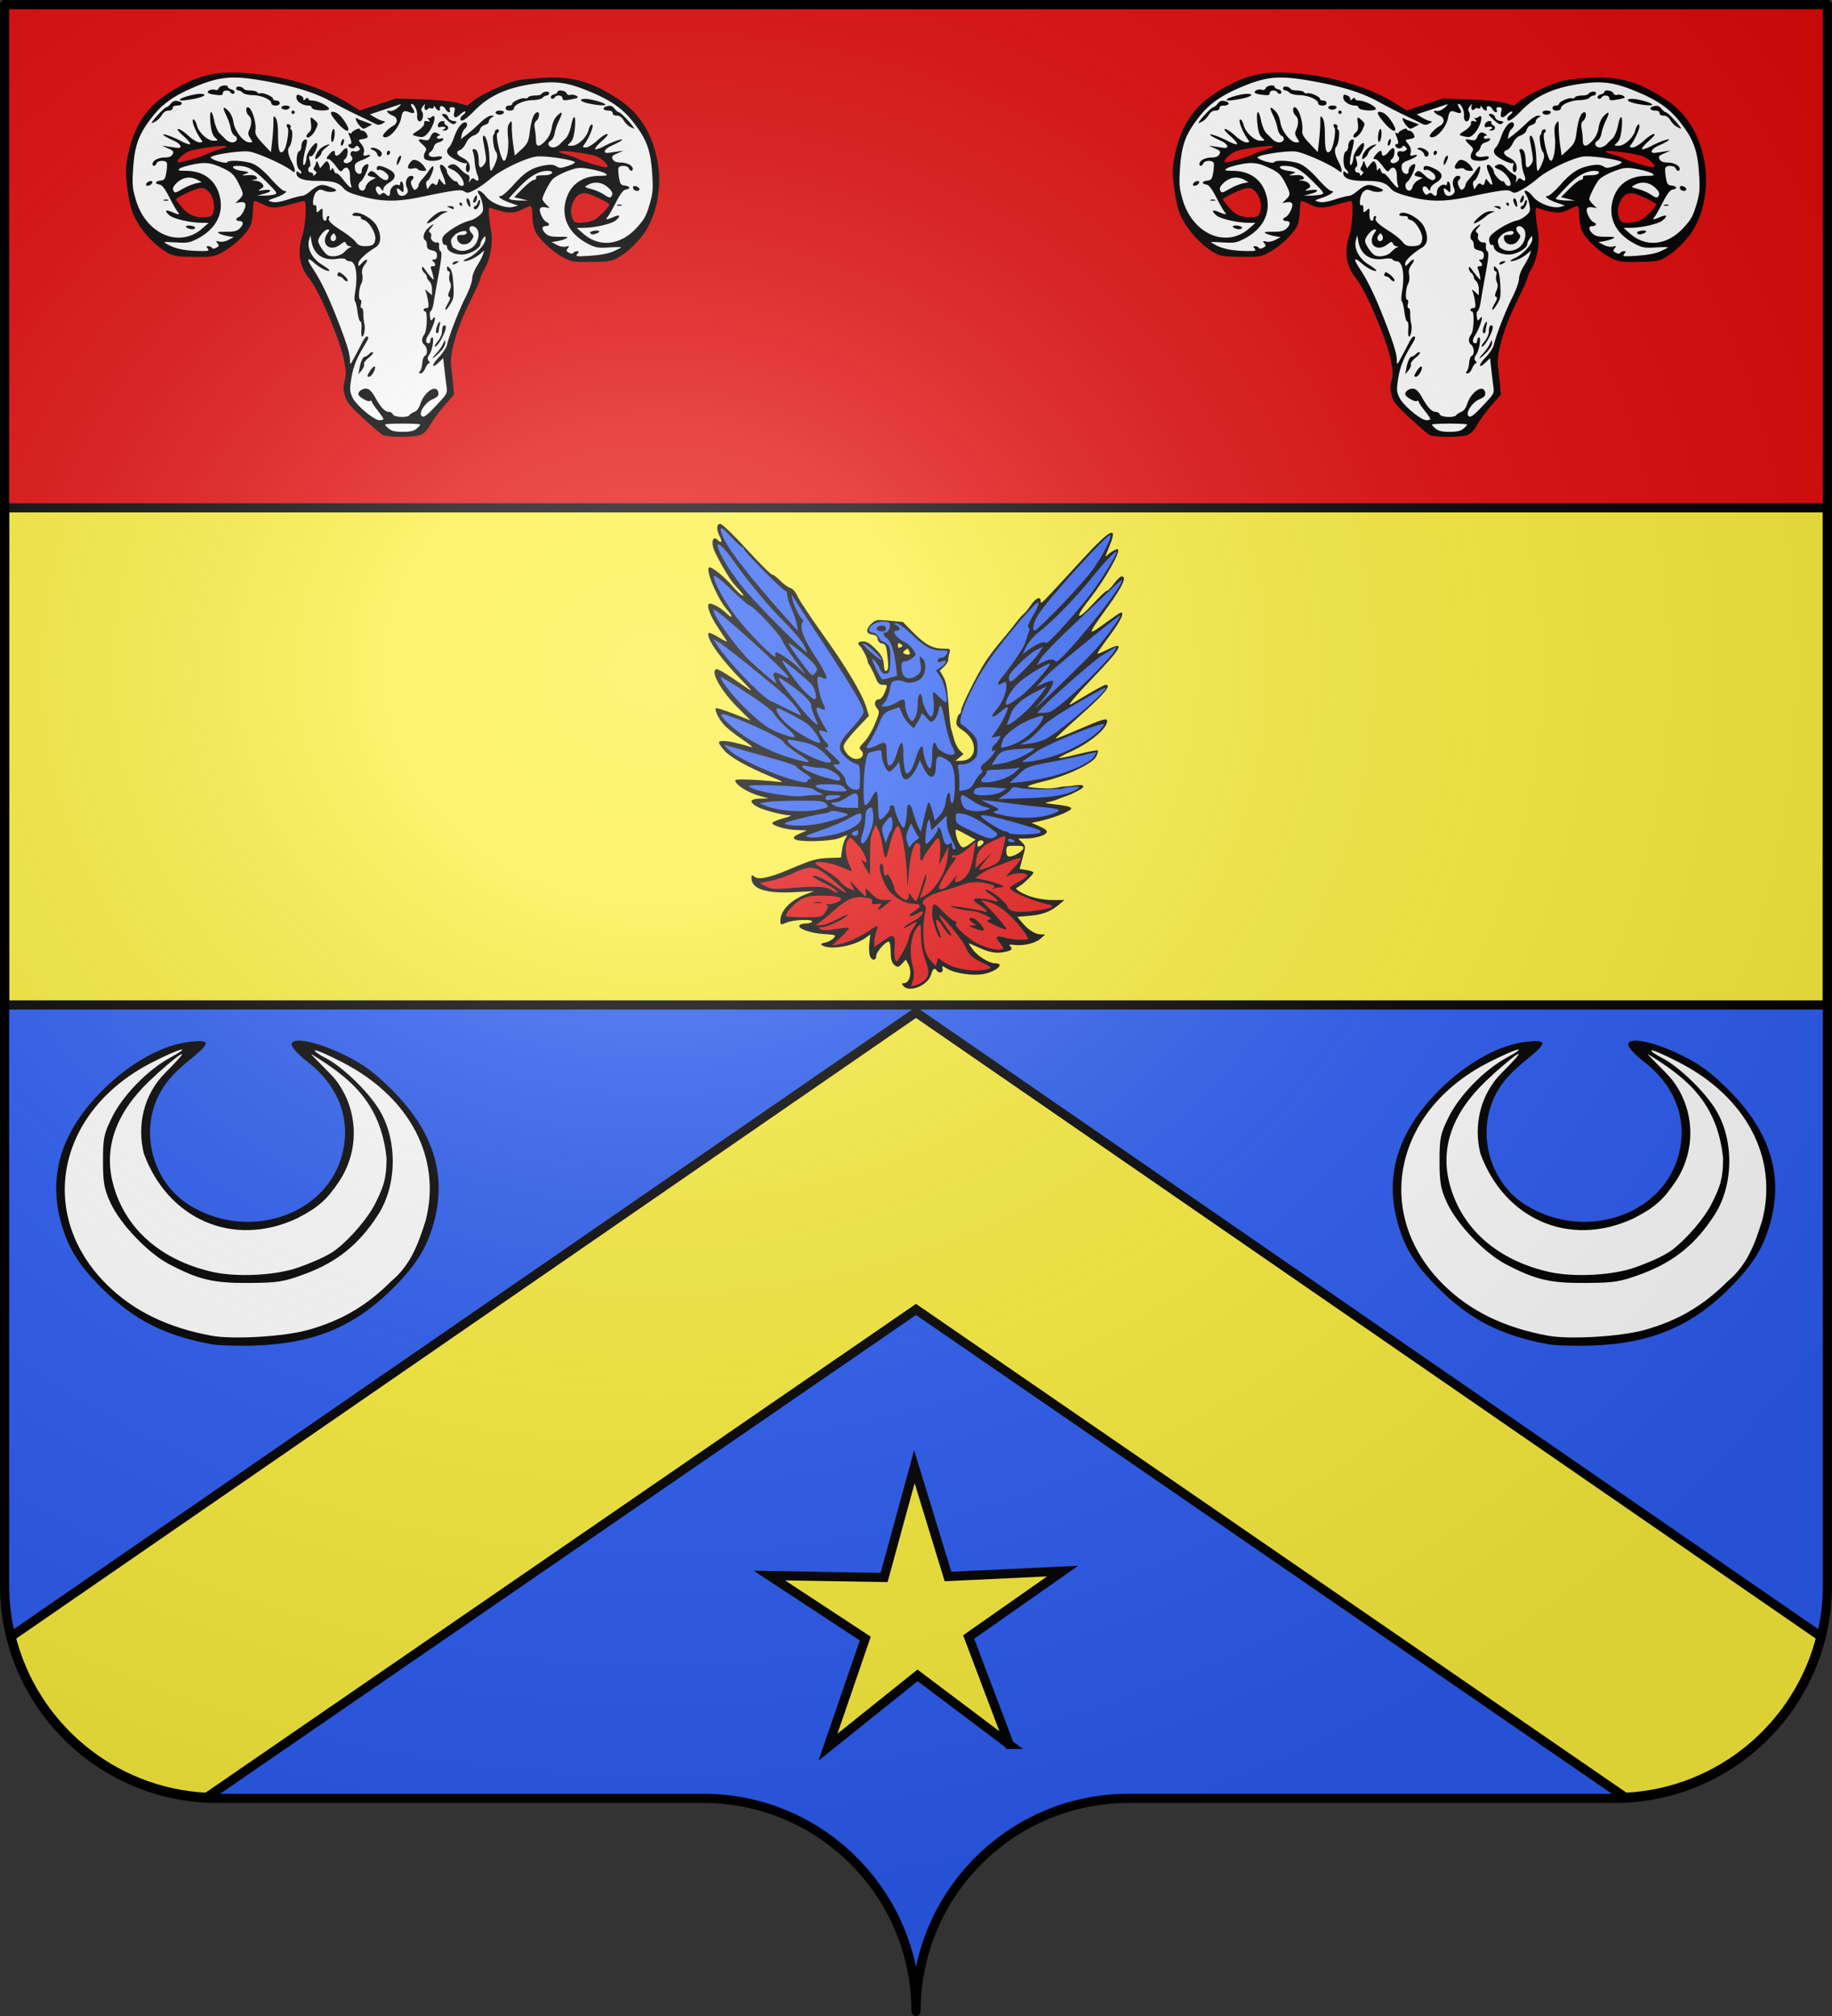 <svg xmlns="http://www.w3.org/2000/svg" xmlns:xlink="http://www.w3.org/1999/xlink" width="600" height="660" version="1.0"><rect width="100%" height="100%" fill="#333333" stroke="none"/><defs><linearGradient id="a"><stop offset="0" style="stop-color:white;stop-opacity:.314"/><stop offset=".19" style="stop-color:white;stop-opacity:.251"/><stop offset=".6" style="stop-color:#6b6b6b;stop-opacity:.125"/><stop offset="1" style="stop-color:black;stop-opacity:.125"/></linearGradient><linearGradient id="b"><stop offset="0" style="stop-color:white;stop-opacity:0"/><stop offset="1" style="stop-color:black;stop-opacity:.646"/></linearGradient><radialGradient xlink:href="#a" id="c" cx="285.186" cy="200.448" r="300" fx="285.186" fy="200.448" gradientTransform="matrix(1.551 0 0 1.35 -227.894 -51.264)" gradientUnits="userSpaceOnUse"/></defs><path d="M300 658.262c0-38.504 31.203-69.754 69.65-69.754h159.2c38.447 0 69.65-31.25 69.65-69.754V1.262H1.5v517.492c0 38.504 31.203 69.754 69.65 69.754h159.2c38.447 0 69.65 31.25 69.65 69.754z" style="fill:#2b5df2;fill-opacity:1;fill-rule:nonzero;stroke:none;stroke-width:5;stroke-linecap:round;stroke-linejoin:round;stroke-miterlimit:4;stroke-dashoffset:0;stroke-opacity:1"/><path d="M1.5 2v162.75h597V2H1.5z" style="fill:#e20909;fill-opacity:1;stroke:none;stroke-width:1.5;stroke-miterlimit:4;stroke-dasharray:none;stroke-opacity:1"/><path d="M1.5 166.25V329h597V166.25H1.5z" style="fill:#fcef3c;fill-opacity:1;stroke:#000;stroke-width:3;stroke-miterlimit:4;stroke-dasharray:none;stroke-opacity:1"/><path d="M125.255 142.356c-.634-.366-3.502-2.836-6.375-5.488-4.365-4.031-5.338-5.236-5.927-7.338-.548-1.96-.564-3.04-.07-4.889.501-1.872.473-3.224-.136-6.405-1.296-6.775-8.245-23.193-11.431-27.01-3.27-3.917-4.039-8.81-2.236-14.246 1.053-3.176 1.429-11.184.524-11.184-.329 0-2.322.493-4.43 1.096-4.806 1.374-6.348 1.374-9.042 0-1.181-.603-2.404-1.096-2.718-1.096-.326 0-.57 1.299-.57 3.032 0 1.667-.356 3.885-.792 4.928-1.076 2.575-5.408 6.755-9.071 8.753-2.874 1.568-3.307 1.642-9.316 1.6-4.954-.036-6.712-.259-8.22-1.04-5.052-2.621-10.31-8.625-12.176-13.907-.601-1.7-1.363-5.5-1.692-8.444-.516-4.606-.463-6.019.384-10.137 1.834-8.93 5.894-15.265 12.621-19.697 8.64-5.692 15.02-7.564 24.153-7.09 13.339.694 26.632 4.505 35.71 10.237l3.379 2.134 5.936-1.956 5.936-1.956 8.494.28c5.273.173 9.707.613 11.695 1.16l3.201.881 1.659-1.396c2.494-2.098 11.265-6.187 14.68-6.844 1.658-.319 5.726-.721 9.04-.894 9.133-.477 15.51 1.395 24.153 7.088 6.727 4.432 10.787 10.768 12.622 19.697 1.777 8.647-.126 18.66-4.698 24.714-2.5 3.312-5.78 6.214-8.787 7.773-1.508.782-3.266 1.005-8.22 1.04-6.008.043-6.442-.031-9.315-1.599-3.664-1.998-7.995-6.178-9.071-8.753-.436-1.043-.793-3.261-.793-4.928 0-1.734-.244-3.032-.57-3.032-.313 0-1.536.493-2.718 1.096-2.564 1.308-4.394 1.372-7.995.28-1.48-.449-2.752-.819-2.827-.822-.377-.016-.06 4.408.512 7.184.811 3.926-.07 9.436-2.05 12.814-.736 1.257-1.34 2.628-1.34 3.047 0 .42-1.592 3.973-3.538 7.898-4.206 8.482-6.64 16.884-6.08 20.995.193 1.419.483 4.083.644 5.92l.293 3.34-3.072 3.51c-1.69 1.93-3.791 4.774-4.67 6.321-1.13 1.993-2.108 2.99-3.353 3.425-2.341.816-10.874.753-12.337-.092z" style="fill:#000;fill-opacity:1;stroke:none;stroke-opacity:1"/><path d="M136.409 140.352c.678-.566 1.233-1.174 1.233-1.352 0-.178-2.59-.323-5.754-.323-3.165 0-5.754.145-5.754.323 0 .178.555.786 1.233 1.352.905.754 2.108 1.028 4.521 1.028s3.616-.274 4.52-1.028zM125.581 137.17c-.003-.226-.866-1.494-1.918-2.817-1.052-1.323-1.912-2.633-1.912-2.91 0-.276-.247-.35-.547-.165-.7.433-3.837-1.4-3.837-2.242 0-1.028 1.485-1.965 2.807-1.772.797.117 1.716 1.07 2.633 2.732 1.838 3.328 3.254 4.845 4.525 4.845.566 0 1.17.37 1.344.822.37.966 4.853 1.165 5.425.24.198-.32.928-.798 1.622-1.062.789-.3 1.514-1.265 1.931-2.569 1.332-4.165 5.472-6.721 5.91-3.65.13.917-.314 1.393-1.99 2.133-2.169.956-4.33 4.095-3.616 5.25.598.967 1.626.267 5.137-3.501 3.45-3.702 3.455-3.71 3.104-6.302a274.919 274.919 0 0 1-.697-5.773l-.346-3.178-1.466 1.405c-2.423 2.321-2.416.816.008-1.653 1.235-1.259 2.452-3.123 2.706-4.143.884-3.565 3.852-11.178 6.03-15.47 1.207-2.38 2.195-5.112 2.195-6.071 0-.983.691-2.836 1.582-4.24.87-1.372 1.764-3.085 1.986-3.806l.404-1.312-1.301 1.129c-1.52 1.318-3.972 2.438-5.3 2.421-.513-.006.056-.46 1.264-1.01 2.657-1.207 5.755-4.59 5.731-6.257-.017-1.186-.036-1.19-.822-.15-.442.584-.804 1.373-.804 1.752 0 1.445-3.568 3.485-6.095 3.485-2.57 0-4.865-1.177-4.865-2.497 0-.435-.308-.729-.685-.654-.378.076-.76-.505-.851-1.3-.13-1.122.29-1.783 1.918-3.014 2.35-1.777 5.253-3.254 7.29-3.708.753-.168 2.04-.888 2.857-1.6 1.297-1.128 1.444-1.568 1.146-3.439-.188-1.18-.7-2.7-1.14-3.378-1.337-2.066.589-1.566 2.224.578 1.701 2.23 6.486 4.058 8.932 3.41l1.598-.422-2.58-.893c-2.86-.99-4.577-2.262-3.05-2.262.489 0 2.43-1.733 4.313-3.851 3.585-4.035 6.077-5.539 10.291-6.212 1.671-.267 2.751-.154 3.562.372 1 .65 1.544.627 3.875-.157 1.49-.502 2.438-1.082 2.103-1.288-1.46-.903-9.899-2.088-12.527-1.76-3.548.444-11.807 4.425-15.028 7.245-1.357 1.187-3.592 2.779-4.969 3.536-2.17 1.195-2.648 1.281-3.597.651-1.14-.757-3.036-.514-14.45 1.85-7.406 1.533-12.21 1.523-18.356-.037-4.14-1.052-5.776-1.734-6.691-2.793-1.718-1.988-3.437-2.488-8.566-2.488-4.706 0-6.936-.824-6.936-2.564 0-.7.15-.732.822-.175.458.38.822.44.822.134 0-.302-.371-.856-.824-1.232-1.042-.864-.97-5.455.092-5.863.403-.154.732-.967.732-1.807 0-1.352 1.122-2.53 1.781-1.871.135.134-.087 1.527-.494 3.095-.894 3.448-.998 6.052-.191 4.804.292-.452.541-1.439.554-2.192.025-1.493 2.927-5.405 3.415-4.604.537.883-1.257 4.559-2.072 4.246-.599-.23-.654.058-.27 1.397.29 1.01.28 1.812-.024 2-.815.503-.584 1.893.314 1.893.453 0 .822.296.822.657 0 .5.164.494.68-.023.543-.542.528-.774-.07-1.144-.477-.295-.578-.735-.277-1.21.26-.41.507-.931.55-1.157.214-1.146.326-1.127.835.137l.553 1.37 1.095-1.341c.903-1.106 1.182-1.202 1.596-.548.276.436.509 1.286.518 1.889.013.84.129.919.497.338.376-.594.56-.504.853.42.205.646.575 1.05.821.898.247-.152 1.277.823 2.29 2.167 1.836 2.438 3.078 3.256 2.447 1.612-.182-.477-.332-1.841-.332-3.031 0-2.43-1.247-3.43-2.367-1.899-.599.819-.846.68-2.303-1.288-.897-1.213-1.94-2.211-2.317-2.218-.915-.018-.864-.34.259-1.65 1.12-1.31 1.796-1.415 1.796-.281 0 1.246 1.084.985 2.294-.553.595-.757 1.287-1.249 1.537-1.094.665.41.259 3.07-.545 3.566-.98.605-.15 1.664.978 1.248 1.333-.491 1.796-1.373 1.137-2.166-.688-.83-.069-1.997.869-1.637.373.143 1.025.047 1.447-.214.625-.386.637-.605.064-1.178-.57-.57-.785-.57-1.135-.004-.238.385-.843.541-1.347.348-1.03-.395-1.242-1.33-.303-1.33.599 0 .491-.865-.37-2.967-.302-.739-.239-.932.213-.652.352.218.643.196.645-.047.002-.244.619-.729 1.37-1.077.751-.349 1.366-.41 1.366-.137 0 .273.36.496.802.496.442 0 1.069.497 1.394 1.104.618 1.156.395 1.368-1.838 1.741-.962.161-.957.238.109 1.59.741.94 1.007 1.848.788 2.689-.286 1.092-.167 1.226.85.96 2.164-.566 1.22.52-1.283 1.477-2.395.914-2.727 1.322-2.476 3.043.235 1.618 2.202 2.205 2.202.657 0-1.14 1.007-2.301 1.996-2.301.839 0-1.207 4.904-2.415 5.79-1.006.738-.678 2.635.496 2.861.565.11 1.012-.33 1.233-1.212.191-.761 1.023-1.739 1.847-2.173l1.5-.788-1.521-.384c-1.22-.308-1.397-.536-.892-1.144.89-1.072 1.247-.972 3.263.911 1.8 1.683 3.26 1.807 3.26.278 0-1.02-2.48-2.72-3.263-2.236-.315.194-.573-.031-.573-.501 0-1.101 1.128-1.083 3.52.058 3.044 1.451 3.146 3.082.3 4.764-.896.529-1.636 1.379-1.645 1.89-.015.811-.118.794-.824-.14-1.132-1.496-2.29-.367-1.281 1.249.54.863.88.988 1.438.526.536-.445.9-.437 1.365.028.995.995 1.511.75 1.511-.716 0-1.396 1.768-2.812 2.751-2.205.296.183.537-.067.537-.555 0-.487.247-.734.548-.548.301.187.548 1.103.548 2.036 0 1.661-.022 1.676-1.096.704-1.095-.99-1.39-.583-.763 1.051.41 1.07 2.054 1.13 2.904.107.472-.57.475-1.104.01-2.123-.72-1.583.096-3.692 1.43-3.692.94 0 1.041.638.229 1.45-.4.4-.375 1.014.086 2.024.513 1.127.823 1.313 1.396.838.405-.336.736-.914.736-1.286 0-.37.555-1.274 1.233-2.008a26.266 26.266 0 0 0 2.235-2.867c.552-.844 1.131-1.406 1.288-1.25.468.468-.942 4.152-1.765 4.613-.477.266-.64.893-.437 1.67l.325 1.244.802-1.144c.608-.868.977-.999 1.528-.542.559.464.817.318 1.118-.63l.391-1.234 1.025 1.266c1.376 1.7 1.356.363-.045-2.905-.683-1.592-.868-2.62-.512-2.84.587-.363 2.082 1.255 2.112 2.284.025.855 2.23 3.262 2.832 3.092.277-.078.647.23.821.685.358.934 1.844 1.137 1.844.252 0-1.542-1.9-3.971-3.692-4.72-1.511-.632-1.793-.941-1.197-1.318 1.305-.826 2.192-.58 3.71 1.03.8.848 1.865 1.696 2.37 1.885.618.232.828.755.647 1.61-.241 1.133-.203 1.162.36.277.503-.79.79-.856 1.421-.333 1.17.97 1.552.208.803-1.6-.362-.873-.733-2.668-.825-3.99-.091-1.322-.348-2.835-.57-3.362-.28-.665-.154-.959.412-.959.918 0 1.474 1.592 1.485 4.247.009 2.034.689 2.284 1.82.668.771-1.1.754-1.43-.413-7.792-.151-.829-.054-1.507.216-1.507.865 0 1.796 3.842 1.872 7.731.041 2.075.232 3.774.423 3.775.526.003 2.118-3.58 2.118-4.766 0-.573-.215-1.275-.478-1.561-.662-.721-1.242-4.92-.748-5.414.222-.222.404-.671.404-.998 0-.326.308-.696.685-.822.772-.257.944.734.205 1.19-.809.5 1.198 9.085 2.123 9.085.946 0 1.686-4.096 1.36-7.53-.268-2.828-.162-3.957.451-4.774.745-.992.802-.893.779 1.37-.014 1.342.2 3.964.473 5.827l.5 3.387 2.005-1.842c2.124-1.951 2.485-2.675 2.875-5.772.536-4.248 1.446-6.557 2.584-6.557.814 0 .532 2.015-.389 2.779-.64.532-.775 1.233-.512 2.67.196 1.071.358 2.75.36 3.73.005 2.315 1.132 2.327 3.226.034 1.032-1.13 1.726-2.617 1.965-4.212.226-1.51.884-2.98 1.695-3.792 1.803-1.803 2.021-1.31.662 1.503-.625 1.295-1.274 3.196-1.44 4.226-.168 1.029-.755 2.112-1.305 2.406-1.296.694-.743 2.163.814 2.163.654 0 1.605-.432 2.114-.959a75.624 75.624 0 0 1 2.037-2.011c.629-.595 1.4-2.444 1.773-4.247.85-4.116 1.65-3.344 1.181 1.14-.255 2.436-.689 3.756-1.476 4.49-1.113 1.037-1.112 1.039.525 1.039 1.936 0 4.861-2.729 5.439-5.074.408-1.658 1.347-2.582 1.347-1.327 0 .996-1.379 4.102-2.537 5.716-.844 1.176-.827 1.233.354 1.233.683 0 2.305-.983 3.616-2.192 1.308-1.205 2.789-2.192 3.29-2.192.583 0-.005.806-1.634 2.24-1.4 1.233-2.419 2.446-2.264 2.697.155.25 1.574-.228 3.153-1.063 3.002-1.587 6.905-2.805 5.338-1.666-.452.329-1.89 1.076-3.197 1.661-2.353 1.054-2.923 2.579-.854 2.287.57-.08 1.9-.275 2.955-.433l1.918-.285-2.045.897c-1.753.77-1.966 1.047-1.488 1.94.39.73 1.166 1.046 2.593 1.058 2.1.018 3.953 1.002 3.953 2.098 0 .907-.924.766-1.294-.197-.38-.993-3.02-1.1-3.38-.137-.142.376-.067 1.794.166 3.15.37 2.152.614 2.489 1.918 2.64 1.777.206 1.985 1.047.32 1.295-.832.124-1.766 1.327-3.204 4.128-1.116 2.174-2.344 4.332-2.728 4.795-.87 1.047-.496 1.056 1.918.048 2.127-.889 2.463-.432.793 1.078-1.246 1.128-6.674 2.415-10.4 2.467l-2.466.034 2.041 1.805c5.311 4.694 12.198 3.983 17.566-1.815 2.443-2.64 3.137-3.871 4.203-7.46 1.11-3.74 1.232-5.015.94-9.808-.501-8.201-1.799-11.746-6.454-17.625-3.152-3.98-6.84-6.626-12.856-9.225-8.149-3.52-12.053-4.118-19.668-3.018-8.677 1.254-14.437 3.867-19.18 8.699-3.116 3.173-4.676 4.076-4.676 2.707 0-.344.431-.94.958-1.325.527-.386.812-.847.634-1.025-.178-.178-.975.279-1.77 1.015-1.586 1.47-2.312 1.029-1.78-1.086.271-1.083.127-1.338-.754-1.338-.743 0-.989.26-.774.822.478 1.246-.773.983-1.463-.308-.612-1.143-2.016-1.17-1.764-.035.216.968-.844.72-1.463-.342-.37-.637-.564-.71-.575-.216-.01.426-.36.612-.82.435-.443-.17-.954-.069-1.135.224-.522.845-1.333.032-1.007-1.009.248-.79.158-.773-.562.11-.603.738-.69 1.252-.295 1.728.309.373.405 1.301.214 2.064-.468 1.865-2.01 1.3-1.819-.668.157-1.613-.898-3.901-1.798-3.901-.35 0-.242.534.264 1.307 1.053 1.607.683 2.074-1.106 1.394-1.754-.667-2.165-.372-2.582 1.85-.66 3.524-4.532 7.503-5.935 6.1-.404-.404 1.707-2.636 3.276-3.464 1.639-.864 1.593-2.694-.084-3.331-1.693-.644-2.59-1.954-1.064-1.555.663.173 1.697-.24 2.688-1.072.886-.745 1.241-1.234.79-1.088-.453.146-2.871.945-5.375 1.775l-4.552 1.51 1.598.971c.879.535 2.064 1.07 2.634 1.188.967.202.956.26-.156.875-.956.528-1.5.498-2.74-.152-.851-.446-3.397-1.688-5.657-2.761a160.366 160.366 0 0 1-7.946-4.101c-4.968-2.785-10.83-4.737-19.1-6.362-13.341-2.62-17.399-2.36-26.862 1.728-6.043 2.61-9.728 5.252-12.883 9.236-4.656 5.88-5.954 9.424-6.454 17.625-.293 4.793-.17 6.067.94 9.808 3.325 11.202 14.299 15.877 21.768 9.275l2.041-1.805-2.466-.034c-3.725-.051-9.154-1.34-10.4-2.467-1.67-1.51-1.334-1.967.793-1.078 2.414 1.009 2.788 1 1.919-.048-.385-.463-1.612-2.621-2.729-4.795-1.438-2.8-2.371-4.004-3.204-4.128-1.665-.248-1.457-1.089.32-1.295 1.304-.151 1.55-.488 1.919-2.64.232-1.356.307-2.774.166-3.15-.361-.963-3-.856-3.381.137-.37.963-1.294 1.104-1.294.197 0-1.096 1.854-2.08 3.953-2.098 1.428-.012 2.203-.328 2.593-1.058.478-.893.266-1.17-1.487-1.94l-2.045-.897 1.918.285c1.055.158 2.384.352 2.955.433 2.068.292 1.499-1.233-.855-2.287-1.306-.585-2.744-1.332-3.196-1.66-1.567-1.14 2.335.078 5.337 1.665 1.58.835 2.999 1.313 3.153 1.063.155-.25-.863-1.464-2.263-2.696-1.63-1.434-2.218-2.24-1.634-2.24.5 0 1.981.986 3.289 2.191 1.312 1.21 2.933 2.192 3.616 2.192 1.182 0 1.198-.057.354-1.233-1.158-1.613-2.537-4.72-2.537-5.716 0-1.255.939-.33 1.347 1.327.578 2.346 3.503 5.074 5.44 5.074 1.636 0 1.637-.002.524-1.039-.787-.733-1.221-2.054-1.476-4.49-.468-4.484.331-5.256 1.181-1.14.373 1.803 1.145 3.652 1.773 4.247a75.618 75.618 0 0 1 2.038 2.011c.508.528 1.46.96 2.114.96 1.557 0 2.11-1.47.813-2.164-.55-.294-1.137-1.377-1.304-2.406-.167-1.03-.815-2.931-1.441-4.226-1.359-2.812-1.141-3.306.662-1.503.808.808 1.469 2.282 1.693 3.773.433 2.889 3.326 6.525 5.191 6.525 1.157 0 1.166-.048.285-1.392-.737-1.126-.792-1.656-.286-2.766.863-1.896.782-3.797-.197-4.61-.883-.733-1.133-2.74-.34-2.74 1.272 0 2.876 4.845 2.524 7.626-.149 1.177.378 2.101 2.441 4.287l2.63 2.788.416-3.652c.23-2.008.413-4.749.409-6.09-.007-2.213.063-2.344.751-1.403.51.697.759 2.612.759 5.833 0 4.727.53 6.191 1.788 4.934.954-.954 1.988-6.809 1.346-7.623-.303-.384-.408-.84-.235-1.014.464-.464 1.553.337 1.21.89-.16.26-.04.628.267.817.626.387.152 4.627-.61 5.458-.78.85-.55 2.65.618 4.828.603 1.125 1.096 2.446 1.096 2.936 0 .82-.099.818-1.233-.01-2.883-2.104-11.183-5.775-13.796-6.102-2.777-.347-11.607.955-12.495 1.843-.237.236.804.825 2.312 1.307 1.553.497 2.876.662 3.05.38.543-.878 6.086-.537 8.554.525 1.537.662 3.596 2.401 5.84 4.932 1.907 2.15 3.867 3.91 4.357 3.91 1.526 0-.19 1.272-3.052 2.261-2.562.887-2.568.895-1.002 1.31 1.085.288 2.71.05 5.206-.763 1.996-.65 4.041-1.177 4.546-1.173.504.005 1.614-.572 2.465-1.28 2.841-2.363 3.839-2.677 6.088-1.917 1.12.38 2.247.86 2.503 1.07.913.748-1.945 1.127-3.534.469-1.387-.575-1.772-.53-2.7.309-1.115 1.01-1.607 5.035-.534 4.371.314-.194.548.297.548 1.149 0 1.417.049 1.443 1.024.56.981-.888 1.02-.844.958 1.092-.037 1.172.223 2.118.621 2.257.377.131.685-.151.685-.628 0-.478.261-.868.58-.868.32 0 .422.257.227.572-.52.843.689 2.056 4.388 4.403 1.814 1.151 3.765 2.722 4.335 3.49.78 1.054 1.523 1.396 3.013 1.39 2.525-.01 3.19-.458 3.43-2.307.246-1.911-2.124-5.84-3.777-6.258-.676-.171-1.093-.531-.926-.8.166-.27-.467-.49-1.406-.49-1 0-1.568-.227-1.37-.548 1.072-1.734 6.68 1.112 8.113 4.118 1.467 3.076 1.233 5.575-.626 6.713-3.203 1.959-5.57 4.195-5.57 5.262 0 1.07.032 1.067 1.118-.098 1.643-1.764 2.397-1.461 1.015.407-.888 1.202-1.101 2.043-.843 3.333.195.975.063 2.242-.304 2.914-.826 1.511-1.059 5.298-.326 5.298.319 0 .409.583.212 1.37-.204.81-.109 1.37.231 1.37.317 0 .556.8.531 1.78-.025.98.119 2.455.319 3.278.39 1.604-.068 4.257-.734 4.257-.222 0-.316-1.11-.208-2.466.11-1.387-.04-2.466-.344-2.466-.297 0-.717-1.418-.933-3.15-.216-1.734-.586-3.275-.822-3.425-.236-.151-.226-1.507.023-3.014.976-5.914.237-10.124-1.779-10.133-.51-.003-1.086-.263-1.281-.579-.217-.35-1.28-.436-2.731-.218-4.663.7-7.697-1.335-8.493-5.694l-.368-2.007-.426 1.53c-.76 2.726.992 6.102 4.184 8.066 1.52.935 2.648 1.816 2.506 1.958-.488.488-3.032-.8-5.007-2.533-2.358-2.07-2.556-1.28-.466 1.859 2.549 3.827 4.845 8.53 7.743 15.86 3.268 8.265 4.444 12.039 4.444 14.265 0 1.537.08 1.48 1.457-1.059.801-1.476 1.917-3.609 2.479-4.739s1.262-2.055 1.556-2.055c.813 0 .644.616-.828 3.014-2.527 4.116-3.695 7.123-4.274 10.993-.514 3.434-.46 4.113.475 6.02 1.246 2.546 7.03 7.372 8.834 7.372.693 0 1.258-.185 1.255-.411z" style="fill:#fff;fill-opacity:1;stroke:none;stroke-opacity:1"/><path d="M121.016 121.69c.833-1.411 1.83-2.177 1.83-1.406 0 1.096-1.239 3.05-1.935 3.05-.767 0-.755-.19.105-1.644zM117.728 120.594c.407-2.289 1.137-3.836 1.81-3.836.27 0 .89-.4 1.378-.887.487-.488 1.052-.722 1.255-.52.202.203-.44 1.002-1.43 1.776-.989.774-1.671 1.734-1.517 2.136.154.4-.197 1.296-.779 1.989l-1.058 1.26.341-1.918zM137.568 121.504c.335-.403.673-1.632.752-2.732.08-1.1.452-2.119.829-2.264.95-.366.859-2.76-.137-3.586-1.017-.844-1.027-2.15-.027-3.47.86-1.135 1.091-7.49.272-7.49-.286 0-.52-.246-.52-.548 0-.3.403-.547.895-.547.72 0 .837-.401.602-2.055-.16-1.13-.482-2.548-.713-3.151-.415-1.081-.405-1.082.768-.052l1.189 1.044v-1.936c0-1.065-.37-2.243-.822-2.618-.452-.375-.822-.992-.822-1.37 0-.378-.37-.995-.822-1.37-.452-.375-.81-1.083-.794-1.574.022-.661.27-.545.96.448a32.319 32.319 0 0 0 1.925 2.466c.995 1.125.996 1.125.756-.244-.132-.753-.422-1.801-.644-2.329-.287-.683-.149-.959.478-.959 1.044 0 1.135-.622.223-1.534-.511-.512-.45-.658.274-.658.62 0 .931-.443.931-1.326 0-1.028-.37-1.408-1.643-1.688-1.261-.276-1.644-.662-1.644-1.655 0-.711-.247-1.446-.548-1.632-.999-.618-.569-2.596.85-3.91 1.72-1.595 2.433-1.71 1.037-.167-.774.856-.857 1.232-.34 1.55.375.233.539.795.364 1.25-.365.953.908 2.211 2.004 1.98.493-.103.693.292.595 1.175-.082.732.144 1.512.502 1.733.492.304.35 2.057-.582 7.163-.678 3.718-1.422 7.981-1.652 9.473-.23 1.491-.659 2.792-.953 2.89-.295.098-.427.92-.294 1.825.222 1.512.302 1.567.982.672 1.56-2.058.149 2.868-1.577 5.503-.95 1.45-.867 2.563.192 2.563.284 0 .516-.355.516-.79 0-.434.223-.927.496-1.096.878-.542.311 3.874-.694 5.408-.764 1.167-.833 1.65-.32 2.268.378.456.421.786.103.786-.302 0-.855.74-1.23 1.644-.374.904-1.05 1.643-1.503 1.643-.625 0-.676-.176-.214-.733zM142.891 115.71c.829-.878 1.816-2.296 2.194-3.151.637-1.44.69-1.463.732-.304.026.739-.734 2.03-1.855 3.151-2.298 2.298-3.193 2.552-1.071.304zM143.347 111.784c.78-.927 1.418-2.366 1.418-3.197 0-1.604.437-2.374 1.11-1.958.903.557-2.233 6.84-3.413 6.84-.294 0 .105-.758.885-1.685zM142.908 107.58c.195-.83.603-1.754.907-2.056.37-.367.44-.096.21.822-.187.754-.344 1.678-.348 2.055-.004.377-.259.685-.566.685-.33 0-.413-.616-.203-1.507zM145.861 101.088c0-.18.432-1.078.96-1.996.68-1.185.771-1.736.313-1.898-.484-.171-.462-.662.087-1.969.511-1.214.568-2.048.188-2.758-.3-.56-.396-1.612-.214-2.337.188-.747.089-1.319-.227-1.319-.307 0-.559-.423-.559-.94 0-.875.062-.877.911-.028.643.643.986 2.198 1.164 5.285.222 3.82.1 4.623-.955 6.33-1.145 1.853-1.668 2.364-1.668 1.63zM112.435 91.277c-.375-.452-1.014-.822-1.42-.822-.425 0-.606-.343-.428-.808.266-.692.494-.673 1.604.137 1.375 1.004 2.162 2.315 1.39 2.315-.255 0-.77-.37-1.146-.822zM148.327 86.071c.187-.301.756-.544 1.266-.54.798.008.813.082.104.54-1.073.694-1.798.694-1.37 0zM193.299 76.27c-.165-.269.437-.596 1.338-.728 1.732-.254 2.235.32.771.881-1.194.458-1.756.417-2.109-.154zM61.61 74.749c-1.307-.528-.676-1.09.954-.85.9.131 1.503.458 1.337.726-.322.522-1.187.569-2.29.124zM139.834 73.002c0-.27.902-1.262 2.006-2.204 1.38-1.18 2.534-1.694 3.699-1.65 1.153.043 1.343.148.596.328-.602.146-1.589.688-2.192 1.205-1.796 1.541-4.11 2.848-4.11 2.321zM147.231 67.988c-1.045-.45-1.04-.473.137-.51.678-.02 1.233.209 1.233.51 0 .301-.061.53-.137.51-.075-.022-.63-.25-1.233-.51zM155.177 67.988c0-.301.218-.548.484-.548s.653-.555.859-1.233c.21-.694.494-.947.647-.578.332.797-.728 2.907-1.461 2.907a.54.54 0 0 1-.53-.548zM153.095 66.64c-.371-.815-.413-1.478-.105-1.669.28-.173.671.322.867 1.102.477 1.9.005 2.251-.762.567zM150.52 66.892c-.187-.301-.078-.548.24-.548.32 0 .581.247.581.548 0 .302-.109.548-.242.548-.132 0-.394-.246-.58-.548zM202.166 67.077c.376-.152.993-.152 1.37 0 .376.152.068.277-.685.277-.754 0-1.062-.125-.685-.277zM155.305 64.912c.359-.788.747-1.15.862-.804.291.874-.294 2.236-.961 2.236-.347 0-.31-.533.099-1.432zM53.665 65.433c.376-.152.993-.152 1.37 0 .376.152.068.277-.685.277-.754 0-1.062-.125-.685-.277zM207.486 61.924c-.199-.322-.224-.722-.056-.89.45-.45 1.996.253 1.996.91 0 .743-1.478.728-1.94-.02zM47.893 60.232c.135-.406.685-.823 1.222-.927.625-.121.889.077.732.548-.135.406-.685.823-1.223.927-.624.12-.888-.077-.73-.548zM152.738 55.975c-.205-.33-.206-1.122-.004-1.76.24-.753.165-1.034-.212-.8-.32.197-1.825-.314-3.347-1.136-2.826-1.526-3.424-2.733-2.042-4.116.398-.398 1.112-1.862 1.585-3.252.947-2.777 2.479-4.87 3.567-4.87.932 0 .893 1.35-.061 2.142-.419.347-.879 1.244-1.022 1.993l-.26 1.362 1.88-1.434c1.033-.788 2.994-2.518 4.359-3.844 1.41-1.37 2.99-2.403 3.663-2.394 1.067.015 1.089.072.224.575-.528.308-.96.912-.96 1.343 0 .432-.594.934-1.322 1.116-.766.193-1.456.865-1.64 1.6-.192.764-.971 1.495-1.96 1.84-1.042.363-1.98 1.281-2.568 2.515-.51 1.069-1.375 2.085-1.924 2.26-1.547.49-1.18 1.595.851 2.564 1.185.565 1.982 1.416 2.222 2.373.394 1.567-.369 2.992-1.03 1.923zM136.819 55.383c-.187-.303-.915-.406-1.617-.23-1.698.426-2.073-.336-.918-1.868.784-1.039 1.172-1.159 2.327-.72.763.29 1.806 1.167 2.318 1.948.914 1.395.907 1.42-.42 1.42-.743 0-1.503-.248-1.69-.55zM129.982 53.467c.006-1.28.883-2.85 1.338-2.395.173.173-.06 1.029-.515 1.902-.662 1.27-.827 1.369-.823.493zM138.908 51.75c-.189-.492-.043-1.375.323-1.962.57-.911.462-1.258-.735-2.367-1.824-1.69-1.77-2.068.234-1.627 1.399.307 1.73.153 2.28-1.053.686-1.505 1.339-1.717 2.66-.864.547.354.593.534.136.54-.376.004-.685.284-.685.62 0 .348.487.485 1.128.317.704-.184 1.049-.06.918.332-.115.345-.806.768-1.535.94-.73.172-1.418.79-1.53 1.371-.113.582-.583 1.336-1.046 1.674-1.393 1.019-.25 2.023 1.854 1.628 1.038-.194 1.855-.121 1.855.166 0 1.405-5.328 1.664-5.857.285zM103.41 50.947c.49-1.544 2.056-3.047 3.628-3.482 1.215-.337 1.202-.29-.22.813-.829.644-1.507 1.414-1.507 1.712 0 .602-1.368 2.107-1.915 2.107-.193 0-.186-.518.015-1.15zM123.58 50.559c-.157-.606-.819-1.263-1.47-1.462-.809-.248-.949-.457-.442-.663.957-.39 3.37.902 3.37 1.805 0 1.214-1.157 1.468-1.457.32zM126.682 50.211c0-.47.247-.854.548-.854.302 0 .548.232.548.516 0 .283-.246.668-.548.854-.301.186-.548-.046-.548-.516zM111.728 46.617c.158-.603.482-1.096.72-1.096s.303.493.146 1.096c-.158.603-.482 1.096-.72 1.096s-.303-.493-.146-1.096zM108.505 44.43c.115-1.208.445-2.197.733-2.197.698 0 .34 3.974-.38 4.21-.344.113-.481-.669-.353-2.013zM100.38 44.532c0-.286.395-.849.878-1.25.633-.525.801-1.311.6-2.807-.318-2.375-.205-2.465 1.319-1.046 1.085 1.011 1.087 1.075.113 3.144-.896 1.902-2.91 3.259-2.91 1.96z" style="fill:#000;fill-opacity:1;stroke:none;stroke-opacity:1"/><path d="M136.075 44.501c-1.25-.35-1.222-.41.822-1.75 1.275-.836 2.081-1.778 2.03-2.372-.062-.725.2-.912.99-.705.93.243.98.157.377-.635-.384-.503-.482-.733-.219-.51.264.224.789.15 1.166-.163 2.095-1.738.853 3.251-1.36 5.463-1.191 1.192-1.659 1.275-3.806.672zM110.517 40.21c-2.404-2.82-2.734-3.824-1.168-3.555 1.186.204 2.48 1.397 3.799 3.504 2.194 3.506.345 3.542-2.631.051zM145.176 42.418c1.211-.488.73-1.137-.648-.874-1.095.21-1.285.07-1.062-.784.15-.571.755-1.075 1.345-1.12.59-.044.94.136.777.4-.164.266.112.711.613.992 1.077.602.543 1.768-.783 1.706-.57-.027-.663-.15-.242-.32zM117.867 41.242c-1.162-1.237-1.828-3.057-.905-2.47.373.237.802.46.953.495.15.035 1.108.382 2.127.772l1.854.708-1.306.724c-1.627.902-1.664.898-2.723-.23zM206.331 41.512c-.648-.323-1.586-1.279-2.086-2.125-.601-1.017-1.361-1.538-2.247-1.538-.825 0-1.34-.315-1.34-.821 0-.507-.513-.822-1.337-.822-1.914 0-2.268-.996-.51-1.437 1.144-.287 1.704-.102 2.439.806.525.648 1.175 1.179 1.444 1.179.473 0 3.016 2.555 4.5 4.52.802 1.064.798 1.066-.863.238zM146.278 39.175c-1.754-1.607-1.882-1.873-.905-1.873.667 0 1.254.44 1.417 1.064.167.638.843 1.133 1.685 1.233 1.16.139 1.27.28.626.809-.622.511-1.191.262-2.823-1.233zM50.034 39.598c1.447-1.925 4.002-4.488 4.472-4.488.27 0 .92-.53 1.444-1.179.735-.908 1.296-1.093 2.44-.806 1.757.441 1.404 1.437-.51 1.437-.824 0-1.338.315-1.338.822 0 .506-.514.822-1.34.822-.88 0-1.644.517-2.232 1.513-.492.832-1.51 1.804-2.263 2.159-1.243.586-1.305.56-.673-.28zM162.986 37.45c-1.195-.418-.74-1.244.685-1.244.753 0 1.37.22 1.37.489 0 .63-1.174 1.062-2.055.754zM95.448 36.754a.55.55 0 0 1 .548-.548.55.55 0 0 1 .548.548.55.55 0 0 1-.548.548.55.55 0 0 1-.548-.548zM92.845 35.805c-1.195-.416-.74-1.243.685-1.243.753 0 1.37.22 1.37.489 0 .63-1.174 1.062-2.055.754zM102.982 35.828c-.527-.138-.959-.48-.959-.759s-.444-.507-.986-.507c-1.912 0-3.937-1.329-3.941-2.586-.004-1.037.177-1.145 1.229-.737.678.263 1.157.79 1.065 1.17-.133.55.009.547.685-.014.575-.477.852-.507.852-.092 0 .338.607.615 1.348.615 1.621 0 5.079 1.647 5.465 2.603.278.687-2.593.873-4.758.307zM165.588 35.384c0-.457.488-.822 1.096-.822.603 0 1.096-.259 1.096-.575 0-.721 3.278-2.135 4.163-1.795.362.139.821-.01 1.02-.333.199-.322 1.196-.585 2.215-.585 1.02 0 1.987-.217 2.151-.482.547-.885 2.507-1.111 2.507-.289 0 .424-.34.77-.755.77s-1.027.329-1.36.73c-.34.409-1.807.755-3.354.79-2.872.065-6.039 1.486-6.039 2.709 0 .387-.616.704-1.37.704-.852 0-1.37-.31-1.37-.822zM88.872 33.858c0-1.223-3.167-2.644-6.038-2.709-1.548-.035-3.015-.381-3.355-.79-.333-.401-.944-.73-1.36-.73a.765.765 0 0 1-.754-.77c0-.822 1.96-.596 2.506.29.164.264 1.132.48 2.151.48 1.02 0 2.016.264 2.215.586.2.322.658.472 1.02.333.886-.34 4.163 1.074 4.163 1.795 0 .316.493.575 1.096.575.609 0 1.096.365 1.096.822 0 .511-.518.822-1.37.822-.753 0-1.37-.317-1.37-.704zM192.85 33.89c-2.803-.585-3.517-1.52-1.16-1.52 1.695 0 5.727 1.081 6.475 1.736.672.587-1.975.48-5.315-.216zM59.035 32.462c.748-.655 4.78-1.736 6.475-1.736 2.53 0 1.552.923-1.662 1.568-3.686.74-5.54.805-4.813.168zM184.22 32.144c0-.958-1.918-1.209-2.466-.322-.453.733-1.37.699-1.37-.052 0-.33.493-.728 1.096-.885.602-.158 1.096-.505 1.096-.771 0-.85 2.61-.518 2.952.376.199.517.713.74 1.292.56.943-.294 2.822.48 2.315.953-.142.133-1.306.415-2.587.626-1.923.318-2.328.234-2.328-.485zM69.556 30.881c-.829-.125-1.507-.432-1.507-.68 0-.662 1.513-1.135 2.461-.771.467.179.962-.063 1.155-.565.348-.908 2.96-1.256 2.96-.395 0 .266.493.613 1.096.77.602.158 1.096.557 1.096.887 0 .75-.917.784-1.37.05-.53-.856-2.466-.641-2.466.275 0 .813-.49.874-3.425.43z" style="fill:#000;fill-opacity:1;stroke:none;stroke-opacity:1"/><path d="M112.684 82.588c.658-.71 1.55-1.43 1.98-1.6.616-.244.591-.32-.116-.353-.495-.024-1.049-.432-1.231-.906-.289-.753-.516-.718-1.776.274-3.463 2.723-6.772-.117-4.28-3.673.69-.986.709-1.218.098-1.218-1.038 0-3.144 2.523-3.144 3.766 0 .975 1.806 3.737 2.995 4.582 1.263.897 4.28.416 5.474-.872zM200.906 82.303c1.371-.606 2.493-1.202 2.493-1.324 0-.123-1.8-.107-4 .034-3.497.224-4.341.082-6.713-1.13-6.611-3.377-9.254-9.067-7.078-15.235 1.6-4.536 5.351-7.025 10.667-7.077 2.592-.025 2.883-.129 2.076-.742-.516-.392-2.634-1.033-4.708-1.424-2.98-.562-4.217-.573-5.911-.05-2.81.866-5.696 2.289-6.765 3.334-.962.94-3.323 5.531-3.323 6.46 0 .333.555 1.138 1.233 1.79l1.233 1.187-1.48-.262c-.962-.17-1.583.01-1.777.514-.372.97 1.125 3.946 2.19 4.355 1.163.446.966 1.283-.303 1.283-1.424 0-1.4 1.199.05 2.512.873.79 1.934 1.027 4.436.993 2.539-.035 3.058.085 2.278.523-.556.313-1.874.718-2.928.901l-1.918.333 1.697.902c1.005.534 2.233.762 3.014.561 1.157-.298 1.23-.233.596.54-.61.744-.553.967.378 1.466.727.389 1.213.401 1.437.038.187-.302.726-.55 1.197-.55.735 0 .75.13.104.91-.694.841-.366.886 4.29.586 3.248-.21 5.93-.718 7.535-1.428zM68.05 81.413c-.558-.67-.526-.822.174-.822.47 0 1.01.248 1.196.55.225.364.71.35 1.438-.038.93-.499.988-.721.377-1.467-.633-.772-.56-.837.597-.539.78.201 2.008-.027 3.014-.561l1.697-.902-1.918-.332c-1.055-.184-2.373-.589-2.929-.902-.78-.438-.26-.557 2.278-.523 2.502.034 3.563-.203 4.436-.993 1.45-1.313 1.475-2.512.05-2.512-1.269 0-1.466-.837-.302-1.283 1.064-.409 2.561-3.386 2.19-4.355-.194-.504-.816-.684-1.778-.513l-1.48.261 1.234-1.186c1.528-1.47 1.528-1.792 0-4.903-1.463-2.977-2.316-3.878-4.83-5.104-4.105-2-5.938-2.282-9.937-1.528-2.073.391-4.191 1.032-4.707 1.424-.807.613-.517.717 2.075.742 5.316.052 9.067 2.54 10.667 7.077 2.177 6.168-.467 11.858-7.078 15.236-2.372 1.211-3.216 1.353-6.713 1.129-2.2-.141-4-.177-4-.08 0 .098.76.57 1.687 1.05 2.226 1.151 5.473 1.763 9.751 1.836 3.046.053 3.405-.045 2.81-.762zM154.031 81.44c2.689-1.391 3.661-5.772 1.572-7.082-1.552-.972-2.532.431-1.272 1.823.928 1.026.934 1.181.084 2.479-1.443 2.202-4.718 1.588-4.718-.884 0-.69.399-.924 1.447-.85.796.057 1.556-.205 1.69-.581.447-1.264-2.584-.74-4.018.694-1.015 1.015-1.28 1.702-1.003 2.603.207.673.407 1.249.445 1.28 1.733 1.412 3.702 1.588 5.773.517z" style="fill:#fff;fill-opacity:1;stroke:none;stroke-opacity:1"/><path d="M109.966 78.404c.185-.3.12-.931-.145-1.405-.43-.768-.556-.771-1.173-.028-.693.835-.405 1.977.5 1.977.265 0 .634-.245.818-.544z" style="fill:#fff;fill-opacity:1;stroke:none;stroke-opacity:1"/><path d="M194.279 72.166c1.536-.642 5.288-4.38 5.282-5.262-.003-.463-5.616-3.208-7.27-3.555-2.053-.432-3.623.516-4.556 2.748-.913 2.184-.971 3.497-.241 5.417.452 1.19.875 1.406 2.757 1.406 1.223 0 3.035-.34 4.028-.754zM69.843 69.466c.717-2.165.015-5.199-1.572-6.785-1.08-1.08-1.7-1.282-3.114-1.014-1.8.342-7.514 3.073-7.518 3.593 0 .158.78 1.235 1.737 2.395 2.152 2.611 4.388 3.643 7.534 3.476 2.118-.113 2.487-.323 2.933-1.665z" style="fill:#e20909;fill-opacity:1;stroke:none;stroke-opacity:1"/><path d="m170.696 65.113-2.291-.552 2.765-2.807c1.521-1.544 3.169-2.819 3.66-2.833.493-.014.834-.322.759-.685-.147-.708.212-.811 3.1-.885 2.35-.06 3.031-1.418.711-1.418-2.91 0-5.802 1.65-9.29 5.298-1.884 1.97-3.426 3.661-3.426 3.759 0 .355 1.968.679 4.11.677l2.192-.002-2.29-.552zM200.493 63.793c.234-.608-.227-1.423-1.395-2.466-1.927-1.722-4.387-2.02-6.589-.8-1.276.708-1.256.733 1.096 1.34 1.318.34 3.136 1.115 4.04 1.722 2 1.343 2.4 1.372 2.848.204zM89.847 63.687c1.158-.331.96-.642-2.757-4.333-3.99-3.962-6.028-5.065-9.356-5.065-2.631 0-1.354 1.342 1.591 1.672 1.484.166 2.328.455 1.875.642-.452.186-1.191.483-1.643.66-.453.176.216.22 1.485.098 1.484-.143 2.522.036 2.909.502.465.56.314.78-.664.967-1.071.204-1.023.253.319.316.87.04 1.9.506 2.287 1.033.6.819.528 1.064-.488 1.673-1.092.654-1.029.687.766.404 2.869-.452 3.18.415.415 1.154l-2.372.635 2.192-.001c1.206 0 2.754-.161 3.44-.357zM60.006 61.74c1.26-.724 3.135-1.493 4.169-1.709l1.879-.393-1.332-.737c-2.232-1.237-4.684-.947-6.62.782-1.167 1.043-1.628 1.858-1.395 2.466.45 1.17.579 1.155 3.299-.409z" style="fill:#fff;fill-opacity:1;stroke:none;stroke-opacity:1"/><path d="M199.015 54.384c0-.719-2.337-2.714-3.836-3.275-1.99-.745-10.497-1.929-11.781-1.64-.776.175-.376.439 1.37.904 1.356.36 3.328 1.074 4.383 1.585 1.847.894 7.766 2.716 9.179 2.826.377.029.685-.15.685-.4zM62.216 52.345c1.852-.467 4.354-1.328 5.56-1.915 1.205-.587 3.3-1.358 4.657-1.713 1.739-.455 2.143-.717 1.37-.892-1.285-.289-9.791.895-11.782 1.64-1.499.561-3.835 2.556-3.835 3.275 0 .6.124.589 4.03-.395z" style="fill:#e20909;fill-opacity:1;stroke:none;stroke-opacity:1"/><path d="M468.113 142.356c-.634-.366-3.503-2.836-6.376-5.488-4.365-4.031-5.338-5.236-5.927-7.338-.548-1.96-.564-3.04-.07-4.889.502-1.872.473-3.224-.136-6.405-1.296-6.775-8.245-23.193-11.431-27.01-3.27-3.917-4.039-8.81-2.236-14.246 1.053-3.176 1.429-11.184.524-11.184-.329 0-2.322.493-4.43 1.096-4.806 1.374-6.348 1.374-9.042 0-1.181-.603-2.404-1.096-2.718-1.096-.325 0-.57 1.299-.57 3.032 0 1.667-.356 3.885-.792 4.928-1.076 2.575-5.408 6.755-9.071 8.753-2.874 1.568-3.307 1.642-9.316 1.6-4.954-.036-6.712-.259-8.22-1.04-5.052-2.621-10.309-8.625-12.176-13.907-.6-1.7-1.362-5.5-1.692-8.444-.516-4.606-.463-6.019.384-10.137 1.834-8.93 5.894-15.265 12.621-19.697 8.641-5.692 15.02-7.564 24.153-7.09 13.339.694 26.632 4.505 35.71 10.237l3.379 2.134 5.936-1.956 5.936-1.956 8.494.28c5.273.173 9.707.613 11.695 1.16l3.201.881 1.659-1.396c2.494-2.098 11.265-6.187 14.681-6.844 1.657-.319 5.725-.721 9.04-.894 9.132-.477 15.51 1.395 24.152 7.088 6.728 4.432 10.787 10.768 12.622 19.697 1.777 8.647-.126 18.66-4.697 24.714-2.5 3.312-5.781 6.214-8.788 7.773-1.508.782-3.266 1.005-8.22 1.04-6.008.043-6.442-.031-9.315-1.599-3.664-1.998-7.995-6.178-9.071-8.753-.436-1.043-.793-3.261-.793-4.928 0-1.734-.244-3.032-.57-3.032-.313 0-1.536.493-2.718 1.096-2.564 1.308-4.394 1.372-7.995.28-1.48-.449-2.752-.819-2.827-.822-.377-.016-.06 4.408.513 7.184.81 3.926-.07 9.436-2.05 12.814-.737 1.257-1.34 2.628-1.34 3.047 0 .42-1.592 3.973-3.539 7.898-4.206 8.482-6.64 16.884-6.08 20.995.193 1.419.483 4.083.644 5.92l.293 3.34-3.072 3.51c-1.69 1.93-3.791 4.774-4.67 6.321-1.13 1.993-2.108 2.99-3.353 3.425-2.341.816-10.874.753-12.336-.092z" style="fill:#000;fill-opacity:1;stroke:none;stroke-opacity:1"/><path d="M479.266 140.352c.678-.566 1.233-1.174 1.233-1.352 0-.178-2.59-.323-5.754-.323-3.164 0-5.754.145-5.754.323 0 .178.555.786 1.233 1.352.905.754 2.108 1.028 4.521 1.028s3.616-.274 4.52-1.028zM468.438 137.17c-.003-.226-.866-1.494-1.918-2.817-1.052-1.323-1.912-2.633-1.912-2.91 0-.276-.246-.35-.547-.165-.7.433-3.837-1.4-3.837-2.242 0-1.028 1.485-1.965 2.807-1.772.797.117 1.716 1.07 2.633 2.732 1.838 3.328 3.255 4.845 4.525 4.845.566 0 1.17.37 1.344.822.37.966 4.853 1.165 5.425.24.198-.32.928-.798 1.622-1.062.789-.3 1.515-1.265 1.931-2.569 1.332-4.165 5.472-6.721 5.91-3.65.13.917-.314 1.393-1.99 2.133-2.169.956-4.33 4.095-3.616 5.25.598.967 1.626.267 5.138-3.501 3.45-3.702 3.454-3.71 3.103-6.302a274.919 274.919 0 0 1-.696-5.773l-.347-3.178-1.466 1.405c-2.423 2.321-2.415.816.008-1.653 1.235-1.259 2.452-3.123 2.706-4.143.884-3.565 3.852-11.178 6.03-15.47 1.207-2.38 2.195-5.112 2.195-6.071 0-.983.692-2.836 1.582-4.24.87-1.372 1.764-3.085 1.986-3.806l.404-1.312-1.301 1.129c-1.52 1.318-3.971 2.438-5.3 2.421-.513-.006.056-.46 1.264-1.01 2.657-1.207 5.755-4.59 5.731-6.257-.017-1.186-.036-1.19-.822-.15-.442.584-.804 1.373-.804 1.752 0 1.445-3.568 3.485-6.095 3.485-2.57 0-4.865-1.177-4.865-2.497 0-.435-.308-.729-.685-.654-.378.076-.759-.505-.851-1.3-.13-1.122.29-1.783 1.918-3.014 2.35-1.777 5.253-3.254 7.29-3.708.754-.168 2.04-.888 2.857-1.6 1.297-1.128 1.444-1.568 1.146-3.439-.187-1.18-.7-2.7-1.139-3.378-1.337-2.066.588-1.566 2.223.578 1.701 2.23 6.486 4.058 8.932 3.41l1.598-.422-2.579-.893c-2.861-.99-4.578-2.262-3.051-2.262.49 0 2.43-1.733 4.313-3.851 3.586-4.035 6.077-5.539 10.291-6.212 1.671-.267 2.751-.154 3.562.372 1 .65 1.544.627 3.875-.157 1.491-.502 2.438-1.082 2.103-1.288-1.46-.903-9.899-2.088-12.527-1.76-3.548.444-11.807 4.425-15.028 7.245-1.356 1.187-3.592 2.779-4.969 3.536-2.17 1.195-2.648 1.281-3.597.651-1.14-.757-3.036-.514-14.45 1.85-7.406 1.533-12.21 1.523-18.356-.037-4.14-1.052-5.776-1.734-6.691-2.793-1.718-1.988-3.437-2.488-8.566-2.488-4.706 0-6.936-.824-6.936-2.564 0-.7.15-.732.822-.175.458.38.822.44.822.134 0-.302-.371-.856-.824-1.232-1.042-.864-.97-5.455.093-5.863.402-.154.73-.967.73-1.807 0-1.352 1.123-2.53 1.782-1.871.135.134-.087 1.527-.494 3.095-.894 3.448-.998 6.052-.191 4.804.292-.452.541-1.439.554-2.192.025-1.493 2.927-5.405 3.415-4.604.537.883-1.257 4.559-2.072 4.246-.598-.23-.654.058-.27 1.397.29 1.01.28 1.812-.024 2-.815.503-.584 1.893.315 1.893.452 0 .822.296.822.657 0 .5.163.494.68-.023.542-.542.527-.774-.07-1.144-.478-.295-.579-.735-.278-1.21.26-.41.507-.931.55-1.157.214-1.146.326-1.127.835.137l.553 1.37 1.095-1.341c.903-1.106 1.182-1.202 1.596-.548.276.436.509 1.286.518 1.889.013.84.129.919.497.338.376-.594.56-.504.853.42.205.646.575 1.05.821.898.247-.152 1.277.823 2.29 2.167 1.836 2.438 3.078 3.256 2.448 1.612-.183-.477-.333-1.841-.333-3.031 0-2.43-1.247-3.43-2.367-1.899-.599.819-.846.68-2.303-1.288-.897-1.213-1.94-2.211-2.317-2.218-.914-.018-.864-.34.26-1.65 1.12-1.31 1.795-1.415 1.795-.281 0 1.246 1.084.985 2.294-.553.595-.757 1.287-1.249 1.537-1.094.665.41.259 3.07-.545 3.566-.979.605-.15 1.664.979 1.248 1.332-.491 1.795-1.373 1.136-2.166-.688-.83-.069-1.997.869-1.637.374.143 1.025.047 1.447-.214.625-.386.637-.605.064-1.178-.57-.57-.785-.57-1.135-.004-.238.385-.843.541-1.347.348-1.03-.395-1.242-1.33-.303-1.33.599 0 .491-.865-.369-2.967-.302-.739-.24-.932.212-.652.352.218.643.196.645-.047.003-.244.619-.729 1.37-1.077.751-.349 1.366-.41 1.366-.137 0 .273.361.496.802.496.442 0 1.07.497 1.394 1.104.618 1.156.395 1.368-1.838 1.741-.962.161-.957.238.109 1.59.741.94 1.007 1.848.788 2.689-.286 1.092-.167 1.226.85.96 2.164-.566 1.22.52-1.283 1.477-2.395.914-2.727 1.322-2.476 3.043.235 1.618 2.202 2.205 2.202.657 0-1.14 1.007-2.301 1.996-2.301.839 0-1.207 4.904-2.415 5.79-1.006.738-.678 2.635.496 2.861.565.11 1.012-.33 1.233-1.212.191-.761 1.023-1.739 1.848-2.173l1.5-.788-1.522-.384c-1.22-.308-1.396-.536-.892-1.144.89-1.072 1.247-.972 3.263.911 1.8 1.683 3.26 1.807 3.26.278 0-1.02-2.48-2.72-3.263-2.236-.315.194-.572-.031-.572-.501 0-1.101 1.127-1.083 3.519.058 3.044 1.451 3.147 3.082.3 4.764-.896.529-1.635 1.379-1.645 1.89-.015.811-.118.794-.824-.14-1.132-1.496-2.29-.367-1.281 1.249.54.863.881.988 1.438.526.536-.445.9-.437 1.365.028.996.995 1.511.75 1.511-.716 0-1.396 1.768-2.812 2.752-2.205.295.183.536-.067.536-.555 0-.487.247-.734.548-.548.302.187.548 1.103.548 2.036 0 1.661-.022 1.676-1.096.704-1.095-.99-1.39-.583-.763 1.051.41 1.07 2.054 1.13 2.904.107.472-.57.475-1.104.01-2.123-.72-1.583.096-3.692 1.43-3.692.94 0 1.041.638.229 1.45-.4.4-.374 1.014.086 2.024.513 1.127.823 1.313 1.396.838.405-.336.736-.914.736-1.286 0-.37.555-1.274 1.233-2.008a26.266 26.266 0 0 0 2.236-2.867c.551-.844 1.13-1.406 1.287-1.25.468.468-.942 4.152-1.765 4.613-.476.266-.64.893-.437 1.67l.325 1.244.802-1.144c.608-.868.977-.999 1.528-.542.559.464.817.318 1.118-.63l.391-1.234 1.025 1.266c1.376 1.7 1.356.363-.045-2.905-.683-1.592-.868-2.62-.512-2.84.587-.363 2.082 1.255 2.112 2.284.025.855 2.23 3.262 2.832 3.092.277-.078.647.23.821.685.358.934 1.844 1.137 1.844.252 0-1.542-1.9-3.971-3.692-4.72-1.511-.632-1.792-.941-1.197-1.318 1.305-.826 2.192-.58 3.71 1.03.8.848 1.866 1.696 2.37 1.885.618.232.829.755.647 1.61-.241 1.133-.203 1.162.36.277.503-.79.79-.856 1.421-.333 1.17.97 1.552.208.803-1.6-.362-.873-.733-2.668-.825-3.99-.091-1.322-.348-2.835-.57-3.362-.28-.665-.154-.959.412-.959.918 0 1.474 1.592 1.485 4.247.009 2.034.69 2.284 1.821.668.77-1.1.753-1.43-.413-7.792-.152-.829-.055-1.507.215-1.507.865 0 1.796 3.842 1.873 7.731.04 2.075.23 3.774.422 3.775.526.003 2.118-3.58 2.118-4.766 0-.573-.215-1.275-.478-1.561-.662-.721-1.242-4.92-.748-5.414.222-.222.404-.671.404-.998 0-.326.308-.696.685-.822.772-.257.944.734.206 1.19-.81.5 1.197 9.085 2.123 9.085.946 0 1.685-4.096 1.36-7.53-.27-2.828-.162-3.957.45-4.774.745-.992.802-.893.779 1.37-.014 1.342.2 3.964.474 5.827l.498 3.387 2.007-1.842c2.123-1.951 2.484-2.675 2.874-5.772.536-4.248 1.446-6.557 2.584-6.557.814 0 .532 2.015-.388 2.779-.642.532-.776 1.233-.513 2.67.196 1.071.358 2.75.36 3.73.005 2.315 1.132 2.327 3.227.034 1.031-1.13 1.725-2.617 1.964-4.212.226-1.51.884-2.98 1.696-3.792 1.803-1.803 2.02-1.31.662 1.503-.626 1.295-1.275 3.196-1.442 4.226-.167 1.029-.754 2.112-1.304 2.406-1.296.694-.743 2.163.814 2.163.654 0 1.605-.432 2.114-.959a75.624 75.624 0 0 1 2.037-2.011c.629-.595 1.4-2.444 1.773-4.247.85-4.116 1.65-3.344 1.181 1.14-.254 2.436-.688 3.756-1.476 4.49-1.113 1.037-1.112 1.039.525 1.039 1.936 0 4.861-2.729 5.439-5.074.409-1.658 1.347-2.582 1.347-1.327 0 .996-1.379 4.102-2.537 5.716-.843 1.176-.827 1.233.354 1.233.683 0 2.305-.983 3.617-2.192 1.307-1.205 2.788-2.192 3.289-2.192.583 0-.005.806-1.634 2.24-1.4 1.233-2.419 2.446-2.264 2.697.155.25 1.574-.228 3.153-1.063 3.002-1.587 6.905-2.805 5.338-1.666-.452.329-1.89 1.076-3.197 1.661-2.353 1.054-2.923 2.579-.854 2.287.57-.08 1.9-.275 2.955-.433l1.918-.285-2.045.897c-1.753.77-1.966 1.047-1.488 1.94.39.73 1.166 1.046 2.593 1.058 2.1.018 3.954 1.002 3.954 2.098 0 .907-.925.766-1.295-.197-.38-.993-3.02-1.1-3.38-.137-.142.376-.067 1.794.166 3.15.37 2.152.614 2.489 1.918 2.64 1.777.206 1.985 1.047.32 1.295-.832.124-1.766 1.327-3.204 4.128-1.116 2.174-2.344 4.332-2.728 4.795-.87 1.047-.495 1.056 1.918.048 2.127-.889 2.463-.432.793 1.078-1.245 1.128-6.674 2.415-10.4 2.467l-2.466.034 2.041 1.805c5.312 4.694 12.198 3.983 17.566-1.815 2.443-2.64 3.137-3.871 4.203-7.46 1.11-3.74 1.232-5.015.94-9.808-.5-8.201-1.799-11.746-6.454-17.625-3.152-3.98-6.84-6.626-12.856-9.225-8.149-3.52-12.053-4.118-19.668-3.018-8.677 1.254-14.437 3.867-19.18 8.699-3.116 3.173-4.676 4.076-4.676 2.707 0-.344.431-.94.958-1.325.527-.386.813-.847.634-1.025-.178-.178-.975.279-1.77 1.015-1.586 1.47-2.311 1.029-1.78-1.086.271-1.083.127-1.338-.754-1.338-.743 0-.989.26-.774.822.478 1.246-.773.983-1.463-.308-.612-1.143-2.016-1.17-1.763-.035.215.968-.844.72-1.463-.342-.371-.637-.565-.71-.576-.216-.01.426-.36.612-.82.435-.443-.17-.953-.069-1.135.224-.521.845-1.332.032-1.007-1.009.248-.79.158-.773-.562.11-.602.738-.69 1.252-.295 1.728.309.373.405 1.301.214 2.064-.468 1.865-2.01 1.3-1.819-.668.157-1.613-.897-3.901-1.798-3.901-.35 0-.242.534.264 1.307 1.053 1.607.683 2.074-1.106 1.394-1.754-.667-2.165-.372-2.582 1.85-.66 3.524-4.532 7.503-5.935 6.1-.404-.404 1.707-2.636 3.276-3.464 1.639-.864 1.593-2.694-.083-3.331-1.694-.644-2.591-1.954-1.065-1.555.663.173 1.697-.24 2.688-1.072.886-.745 1.241-1.234.79-1.088-.453.146-2.871.945-5.375 1.775l-4.552 1.51 1.598.971c.879.535 2.064 1.07 2.634 1.188.967.202.956.26-.156.875-.956.528-1.5.498-2.74-.152-.851-.446-3.397-1.688-5.657-2.761a160.366 160.366 0 0 1-7.946-4.101c-4.968-2.785-10.83-4.737-19.1-6.362-13.341-2.62-17.399-2.36-26.862 1.728-6.043 2.61-9.728 5.252-12.883 9.236-4.656 5.88-5.953 9.424-6.454 17.625-.293 4.793-.17 6.067.94 9.808 3.325 11.202 14.299 15.877 21.768 9.275l2.041-1.805-2.466-.034c-3.725-.051-9.154-1.34-10.4-2.467-1.67-1.51-1.334-1.967.793-1.078 2.414 1.009 2.788 1 1.919-.048-.384-.463-1.612-2.621-2.728-4.795-1.439-2.8-2.372-4.004-3.204-4.128-1.666-.248-1.458-1.089.32-1.295 1.304-.151 1.548-.488 1.918-2.64.233-1.356.307-2.774.166-3.15-.361-.963-3-.856-3.38.137-.37.963-1.295 1.104-1.295.197 0-1.096 1.854-2.08 3.954-2.098 1.427-.012 2.202-.328 2.592-1.058.478-.893.266-1.17-1.487-1.94l-2.045-.897 1.918.285c1.055.158 2.384.352 2.955.433 2.068.292 1.499-1.233-.855-2.287-1.306-.585-2.744-1.332-3.196-1.66-1.567-1.14 2.335.078 5.337 1.665 1.58.835 2.999 1.313 3.154 1.063.154-.25-.864-1.464-2.264-2.696-1.63-1.434-2.218-2.24-1.634-2.24.501 0 1.981.986 3.289 2.191 1.312 1.21 2.933 2.192 3.616 2.192 1.182 0 1.198-.057.354-1.233-1.158-1.613-2.537-4.72-2.537-5.716 0-1.255.939-.33 1.348 1.327.577 2.346 3.503 5.074 5.439 5.074 1.637 0 1.638-.002.524-1.039-.787-.733-1.22-2.054-1.476-4.49-.468-4.484.331-5.256 1.182-1.14.372 1.803 1.144 3.652 1.772 4.247a75.609 75.609 0 0 1 2.038 2.011c.508.528 1.46.96 2.114.96 1.557 0 2.11-1.47.813-2.164-.55-.294-1.137-1.377-1.304-2.406-.167-1.03-.815-2.931-1.44-4.226-1.36-2.812-1.142-3.306.661-1.503.808.808 1.469 2.282 1.693 3.773.433 2.889 3.326 6.525 5.192 6.525 1.156 0 1.165-.048.284-1.392-.737-1.126-.792-1.656-.286-2.766.863-1.896.783-3.797-.196-4.61-.884-.733-1.134-2.74-.342-2.74 1.273 0 2.877 4.845 2.525 7.626-.149 1.177.378 2.101 2.441 4.287l2.63 2.788.417-3.652c.228-2.008.412-4.749.408-6.09-.007-2.213.063-2.344.751-1.403.51.697.76 2.612.76 5.833 0 4.727.53 6.191 1.787 4.934.954-.954 1.988-6.809 1.346-7.623-.303-.384-.408-.84-.235-1.014.464-.464 1.553.337 1.21.89-.16.26-.04.628.267.817.626.387.152 4.627-.61 5.458-.78.85-.55 2.65.618 4.828.603 1.125 1.096 2.446 1.096 2.936 0 .82-.099.818-1.233-.01-2.883-2.104-11.183-5.775-13.796-6.102-2.777-.347-11.607.955-12.495 1.843-.237.236.804.825 2.312 1.307 1.553.497 2.876.662 3.05.38.543-.878 6.086-.537 8.554.525 1.537.662 3.596 2.401 5.84 4.932 1.907 2.15 3.867 3.91 4.357 3.91 1.526 0-.19 1.272-3.051 2.261-2.563.887-2.57.895-1.003 1.31 1.085.288 2.71.05 5.206-.763 1.996-.65 4.041-1.177 4.546-1.173.504.005 1.614-.572 2.466-1.28 2.84-2.363 3.838-2.677 6.087-1.917 1.12.38 2.247.86 2.503 1.07.914.748-1.945 1.127-3.534.469-1.387-.575-1.772-.53-2.7.309-1.115 1.01-1.607 5.035-.534 4.371.314-.194.548.297.548 1.149 0 1.417.049 1.443 1.024.56.982-.888 1.02-.844.959 1.092-.038 1.172.222 2.118.62 2.257.377.131.685-.151.685-.628 0-.478.261-.868.58-.868.32 0 .422.257.227.572-.52.843.69 2.056 4.388 4.403 1.815 1.151 3.765 2.722 4.335 3.49.78 1.054 1.523 1.396 3.013 1.39 2.525-.01 3.19-.458 3.43-2.307.246-1.911-2.124-5.84-3.776-6.258-.677-.171-1.093-.531-.927-.8.166-.27-.466-.49-1.406-.49-1 0-1.568-.227-1.37-.548 1.072-1.734 6.68 1.112 8.113 4.118 1.467 3.076 1.234 5.575-.626 6.713-3.203 1.959-5.57 4.195-5.57 5.262 0 1.07.032 1.067 1.118-.098 1.643-1.764 2.397-1.461 1.015.407-.888 1.202-1.1 2.043-.843 3.333.195.975.063 2.242-.304 2.914-.826 1.511-1.059 5.298-.326 5.298.319 0 .41.583.212 1.37-.204.81-.109 1.37.231 1.37.317 0 .556.8.531 1.78-.024.98.119 2.455.319 3.278.39 1.604-.067 4.257-.734 4.257-.222 0-.316-1.11-.208-2.466.11-1.387-.04-2.466-.344-2.466-.297 0-.717-1.418-.933-3.15-.216-1.734-.586-3.275-.822-3.425-.236-.151-.225-1.507.023-3.014.976-5.914.237-10.124-1.779-10.133-.51-.003-1.086-.263-1.281-.579-.217-.35-1.28-.436-2.731-.218-4.663.7-7.696-1.335-8.493-5.694l-.367-2.007-.427 1.53c-.76 2.726.992 6.102 4.184 8.066 1.52.935 2.648 1.816 2.506 1.958-.488.488-3.032-.8-5.007-2.533-2.358-2.07-2.556-1.28-.466 1.859 2.549 3.827 4.845 8.53 7.743 15.86 3.268 8.265 4.444 12.039 4.444 14.265 0 1.537.08 1.48 1.457-1.059.802-1.476 1.917-3.609 2.479-4.739s1.262-2.055 1.556-2.055c.813 0 .644.616-.828 3.014-2.527 4.116-3.695 7.123-4.274 10.993-.513 3.434-.46 4.113.475 6.02 1.246 2.546 7.03 7.372 8.834 7.372.693 0 1.258-.185 1.255-.411z" style="fill:#fff;fill-opacity:1;stroke:none;stroke-opacity:1"/><path d="M463.873 121.69c.833-1.411 1.83-2.177 1.83-1.406 0 1.096-1.239 3.05-1.935 3.05-.767 0-.755-.19.105-1.644zM460.585 120.594c.407-2.289 1.137-3.836 1.81-3.836.27 0 .89-.4 1.378-.887.488-.488 1.052-.722 1.255-.52.202.203-.44 1.002-1.43 1.776-.989.774-1.671 1.734-1.517 2.136.154.4-.196 1.296-.778 1.989l-1.059 1.26.341-1.918zM480.425 121.504c.335-.403.673-1.632.752-2.732.08-1.1.452-2.119.829-2.264.95-.366.859-2.76-.137-3.586-1.017-.844-1.027-2.15-.027-3.47.86-1.135 1.091-7.49.272-7.49-.285 0-.52-.246-.52-.548 0-.3.403-.547.895-.547.72 0 .837-.401.602-2.055-.16-1.13-.482-2.548-.713-3.151-.415-1.081-.405-1.082.768-.052l1.189 1.044v-1.936c0-1.065-.37-2.243-.822-2.618-.452-.375-.822-.992-.822-1.37 0-.378-.37-.995-.822-1.37-.452-.375-.81-1.083-.793-1.574.02-.661.27-.545.959.448a32.319 32.319 0 0 0 1.925 2.466c.996 1.125.996 1.125.756-.244-.132-.753-.422-1.801-.643-2.329-.287-.683-.15-.959.477-.959 1.044 0 1.135-.622.223-1.534-.511-.512-.45-.658.274-.658.62 0 .932-.443.932-1.326 0-1.028-.37-1.408-1.644-1.688-1.26-.276-1.644-.662-1.644-1.655 0-.711-.247-1.446-.548-1.632-.999-.618-.569-2.596.85-3.91 1.72-1.595 2.433-1.71 1.037-.167-.774.856-.857 1.232-.34 1.55.375.233.539.795.364 1.25-.365.953.908 2.211 2.004 1.98.493-.103.693.292.595 1.175-.082.732.145 1.512.502 1.733.492.304.35 2.057-.582 7.163-.678 3.718-1.421 7.981-1.652 9.473-.23 1.491-.659 2.792-.953 2.89-.295.098-.427.92-.294 1.825.222 1.512.303 1.567.982.672 1.56-2.058.15 2.868-1.577 5.503-.95 1.45-.867 2.563.192 2.563.284 0 .516-.355.516-.79 0-.434.223-.927.496-1.096.878-.542.311 3.874-.694 5.408-.764 1.167-.833 1.65-.32 2.268.378.456.421.786.103.786-.301 0-.855.74-1.23 1.644-.374.904-1.05 1.643-1.503 1.643-.624 0-.676-.176-.214-.733zM485.748 115.71c.829-.878 1.816-2.296 2.194-3.151.637-1.44.69-1.463.732-.304.026.739-.734 2.03-1.855 3.151-2.298 2.298-3.193 2.552-1.07.304zM486.204 111.784c.78-.927 1.419-2.366 1.419-3.197 0-1.604.436-2.374 1.11-1.958.902.557-2.234 6.84-3.414 6.84-.294 0 .105-.758.885-1.685zM485.765 107.58c.195-.83.603-1.754.907-2.056.37-.367.44-.096.21.822-.187.754-.344 1.678-.348 2.055-.004.377-.259.685-.566.685-.33 0-.413-.616-.203-1.507zM488.718 101.088c0-.18.432-1.078.96-1.996.68-1.185.771-1.736.313-1.898-.484-.171-.462-.662.088-1.969.51-1.214.567-2.048.187-2.758-.3-.56-.396-1.612-.214-2.337.188-.747.09-1.319-.227-1.319-.307 0-.559-.423-.559-.94 0-.875.062-.877.911-.028.643.643.986 2.198 1.165 5.285.22 3.82.1 4.623-.956 6.33-1.145 1.853-1.668 2.364-1.668 1.63zM455.292 91.277c-.375-.452-1.014-.822-1.42-.822-.424 0-.606-.343-.428-.808.266-.692.494-.673 1.604.137 1.375 1.004 2.162 2.315 1.39 2.315-.255 0-.77-.37-1.146-.822zM491.184 86.071c.187-.301.756-.544 1.266-.54.798.008.813.082.104.54-1.073.694-1.798.694-1.37 0zM536.156 76.27c-.165-.269.437-.596 1.338-.728 1.732-.254 2.235.32.771.881-1.194.458-1.756.417-2.109-.154zM404.467 74.749c-1.306-.528-.676-1.09.954-.85.9.131 1.503.458 1.337.726-.322.522-1.187.569-2.29.124zM482.69 73.002c0-.27.904-1.262 2.007-2.204 1.38-1.18 2.534-1.694 3.699-1.65 1.153.043 1.343.148.596.328-.602.146-1.589.688-2.191 1.205-1.796 1.541-4.11 2.848-4.11 2.321zM490.088 67.988c-1.045-.45-1.039-.473.137-.51.679-.02 1.233.209 1.233.51 0 .301-.061.53-.137.51-.075-.022-.63-.25-1.233-.51zM498.034 67.988c0-.301.218-.548.484-.548s.653-.555.859-1.233c.211-.694.494-.947.647-.578.332.797-.728 2.907-1.461 2.907a.54.54 0 0 1-.529-.548zM495.952 66.64c-.371-.815-.413-1.478-.105-1.669.28-.173.671.322.867 1.102.477 1.9.005 2.251-.762.567zM493.376 66.892c-.186-.301-.077-.548.242-.548.32 0 .58.247.58.548 0 .302-.109.548-.241.548-.133 0-.394-.246-.58-.548zM545.023 67.077c.377-.152.993-.152 1.37 0 .376.152.068.277-.685.277-.754 0-1.062-.125-.685-.277zM498.162 64.912c.359-.788.747-1.15.862-.804.291.874-.294 2.236-.961 2.236-.347 0-.31-.533.1-1.432zM396.522 65.433c.377-.152.993-.152 1.37 0 .377.152.068.277-.685.277-.754 0-1.062-.125-.685-.277zM550.343 61.924c-.199-.322-.224-.722-.056-.89.45-.45 1.996.253 1.996.91 0 .743-1.477.728-1.94-.02zM390.75 60.232c.135-.406.685-.823 1.223-.927.624-.121.888.077.73.548-.134.406-.684.823-1.221.927-.625.12-.889-.077-.732-.548zM495.595 55.975c-.205-.33-.206-1.122-.004-1.76.24-.753.165-1.034-.212-.8-.32.197-1.825-.314-3.347-1.136-2.826-1.526-3.424-2.733-2.042-4.116.398-.398 1.112-1.862 1.585-3.252.947-2.777 2.479-4.87 3.567-4.87.932 0 .893 1.35-.061 2.142-.419.347-.879 1.244-1.022 1.993l-.26 1.362 1.88-1.434c1.033-.788 2.995-2.518 4.359-3.844 1.41-1.37 2.99-2.403 3.663-2.394 1.067.015 1.089.072.224.575-.528.308-.96.912-.96 1.343 0 .432-.594.934-1.322 1.116-.766.193-1.456.865-1.64 1.6-.192.764-.971 1.495-1.96 1.84-1.042.363-1.98 1.281-2.568 2.515-.51 1.069-1.375 2.085-1.924 2.26-1.547.49-1.18 1.595.851 2.564 1.186.565 1.982 1.416 2.222 2.373.394 1.567-.369 2.992-1.03 1.923zM479.676 55.383c-.187-.303-.915-.406-1.617-.23-1.698.426-2.073-.336-.918-1.868.784-1.039 1.172-1.159 2.328-.72.762.29 1.805 1.167 2.317 1.948.914 1.395.907 1.42-.42 1.42-.743 0-1.503-.248-1.69-.55zM472.839 53.467c.006-1.28.883-2.85 1.338-2.395.173.173-.059 1.029-.515 1.902-.662 1.27-.827 1.369-.823.493zM481.765 51.75c-.189-.492-.043-1.375.324-1.962.569-.911.461-1.258-.736-2.367-1.824-1.69-1.77-2.068.234-1.627 1.399.307 1.73.153 2.28-1.053.686-1.505 1.34-1.717 2.66-.864.548.354.593.534.137.54-.377.004-.685.284-.685.62 0 .348.486.485 1.127.317.704-.184 1.049-.06.918.332-.115.345-.806.768-1.535.94-.73.172-1.418.79-1.53 1.371-.113.582-.583 1.336-1.046 1.674-1.393 1.019-.25 2.023 1.854 1.628 1.038-.194 1.856-.121 1.856.166 0 1.405-5.329 1.664-5.858.285zM446.268 50.947c.49-1.544 2.055-3.047 3.627-3.482 1.215-.337 1.202-.29-.22.813-.828.644-1.507 1.414-1.507 1.712 0 .602-1.368 2.107-1.915 2.107-.193 0-.186-.518.015-1.15zM466.438 50.559c-.158-.606-.82-1.263-1.47-1.462-.81-.248-.95-.457-.443-.663.958-.39 3.37.902 3.37 1.805 0 1.214-1.157 1.468-1.457.32zM469.54 50.211c0-.47.246-.854.547-.854.302 0 .548.232.548.516 0 .283-.246.668-.548.854-.301.186-.548-.046-.548-.516zM454.585 46.617c.158-.603.482-1.096.72-1.096s.303.493.146 1.096c-.158.603-.482 1.096-.72 1.096s-.303-.493-.146-1.096zM451.362 44.43c.115-1.208.445-2.197.733-2.197.698 0 .34 3.974-.38 4.21-.344.113-.481-.669-.353-2.013zM443.237 44.532c0-.286.395-.849.878-1.25.633-.525.801-1.311.6-2.807-.318-2.375-.205-2.465 1.319-1.046 1.085 1.011 1.087 1.075.113 3.144-.896 1.902-2.91 3.259-2.91 1.96z" style="fill:#000;fill-opacity:1;stroke:none;stroke-opacity:1"/><path d="M478.932 44.501c-1.25-.35-1.222-.41.822-1.75 1.275-.836 2.081-1.778 2.03-2.372-.062-.725.2-.912.99-.705.93.243.98.157.377-.635-.384-.503-.482-.733-.219-.51.264.224.789.15 1.166-.163 2.095-1.738.853 3.251-1.36 5.463-1.191 1.192-1.659 1.275-3.806.672zM453.374 40.21c-2.404-2.82-2.734-3.824-1.168-3.555 1.186.204 2.48 1.397 3.799 3.504 2.194 3.506.345 3.542-2.63.051zM488.034 42.418c1.21-.488.73-1.137-.649-.874-1.095.21-1.285.07-1.062-.784.15-.571.755-1.075 1.345-1.12.591-.044.94.136.777.4-.164.266.112.711.613.992 1.077.602.543 1.768-.783 1.706-.57-.027-.663-.15-.241-.32zM460.724 41.242c-1.162-1.237-1.828-3.057-.905-2.47.373.237.802.46.953.495.15.035 1.108.382 2.127.772l1.854.708-1.306.724c-1.627.902-1.664.898-2.723-.23zM549.188 41.512c-.647-.323-1.586-1.279-2.086-2.125-.601-1.017-1.361-1.538-2.247-1.538-.825 0-1.34-.315-1.34-.821 0-.507-.513-.822-1.337-.822-1.914 0-2.268-.996-.51-1.437 1.144-.287 1.704-.102 2.44.806.524.648 1.174 1.179 1.443 1.179.473 0 3.016 2.555 4.5 4.52.802 1.064.798 1.066-.863.238zM489.135 39.175c-1.754-1.607-1.882-1.873-.905-1.873.667 0 1.254.44 1.418 1.064.166.638.842 1.133 1.684 1.233 1.16.139 1.27.28.627.809-.623.511-1.192.262-2.824-1.233zM392.891 39.598c1.447-1.925 4.002-4.488 4.472-4.488.27 0 .92-.53 1.444-1.179.736-.908 1.296-1.093 2.44-.806 1.757.441 1.404 1.437-.51 1.437-.824 0-1.338.315-1.338.822 0 .506-.514.822-1.34.822-.88 0-1.644.517-2.232 1.513-.492.832-1.51 1.804-2.263 2.159-1.243.586-1.305.56-.673-.28zM505.843 37.45c-1.195-.418-.74-1.244.685-1.244.753 0 1.37.22 1.37.489 0 .63-1.174 1.062-2.055.754zM438.305 36.754a.55.55 0 0 1 .548-.548.55.55 0 0 1 .548.548.55.55 0 0 1-.548.548.55.55 0 0 1-.548-.548zM435.702 35.805c-1.195-.416-.74-1.243.685-1.243.753 0 1.37.22 1.37.489 0 .63-1.174 1.062-2.055.754zM445.84 35.828c-.528-.138-.96-.48-.96-.759s-.443-.507-.986-.507c-1.911 0-3.937-1.329-3.94-2.586-.005-1.037.176-1.145 1.228-.737.678.263 1.157.79 1.065 1.17-.133.55.009.547.685-.014.575-.477.853-.507.853-.092 0 .338.606.615 1.347.615 1.621 0 5.079 1.647 5.465 2.603.278.687-2.593.873-4.757.307zM508.446 35.384c0-.457.487-.822 1.095-.822.603 0 1.096-.259 1.096-.575 0-.721 3.278-2.135 4.163-1.795.362.139.821-.01 1.02-.333.2-.322 1.196-.585 2.215-.585 1.02 0 1.987-.217 2.151-.482.547-.885 2.507-1.111 2.507-.289 0 .424-.34.77-.755.77s-1.027.329-1.36.73c-.34.409-1.807.755-3.354.79-2.871.065-6.039 1.486-6.039 2.709 0 .387-.616.704-1.37.704-.852 0-1.37-.31-1.37-.822zM431.73 33.858c0-1.223-3.168-2.644-6.04-2.709-1.547-.035-3.014-.381-3.354-.79-.333-.401-.944-.73-1.36-.73a.765.765 0 0 1-.754-.77c0-.822 1.96-.596 2.506.29.164.264 1.132.48 2.151.48 1.02 0 2.017.264 2.215.586.2.322.658.472 1.02.333.886-.34 4.163 1.074 4.163 1.795 0 .316.493.575 1.096.575.609 0 1.096.365 1.096.822 0 .511-.517.822-1.37.822-.753 0-1.37-.317-1.37-.704zM535.707 33.89c-2.803-.585-3.516-1.52-1.16-1.52 1.695 0 5.727 1.081 6.476 1.736.67.587-1.976.48-5.316-.216zM401.892 32.462c.749-.655 4.78-1.736 6.475-1.736 2.53 0 1.552.923-1.662 1.568-3.686.74-5.54.805-4.813.168zM527.077 32.144c0-.958-1.918-1.209-2.466-.322-.453.733-1.37.699-1.37-.052 0-.33.493-.728 1.096-.885.603-.158 1.096-.505 1.096-.771 0-.85 2.61-.518 2.952.376.199.517.713.74 1.292.56.944-.294 2.822.48 2.316.953-.142.133-1.307.415-2.587.626-1.924.318-2.33.234-2.33-.485zM412.413 30.881c-.829-.125-1.507-.432-1.507-.68 0-.662 1.513-1.135 2.461-.771.467.179.962-.063 1.155-.565.348-.908 2.96-1.256 2.96-.395 0 .266.493.613 1.096.77.603.158 1.096.557 1.096.887 0 .75-.917.784-1.37.05-.53-.856-2.466-.641-2.466.275 0 .813-.489.874-3.425.43z" style="fill:#000;fill-opacity:1;stroke:none;stroke-opacity:1"/><path d="M455.541 82.588c.658-.71 1.55-1.43 1.98-1.6.616-.244.591-.32-.115-.353-.496-.024-1.05-.432-1.232-.906-.289-.753-.516-.718-1.776.274-3.463 2.723-6.772-.117-4.28-3.673.69-.986.709-1.218.098-1.218-1.037 0-3.144 2.523-3.144 3.766 0 .975 1.806 3.737 2.995 4.582 1.263.897 4.28.416 5.474-.872zM543.764 82.303c1.37-.606 2.492-1.202 2.492-1.324 0-.123-1.8-.107-4 .034-3.497.224-4.341.082-6.713-1.13-6.611-3.377-9.254-9.067-7.078-15.235 1.6-4.536 5.352-7.025 10.667-7.077 2.593-.025 2.883-.129 2.076-.742-.516-.392-2.634-1.033-4.707-1.424-2.98-.562-4.218-.573-5.912-.05-2.81.866-5.696 2.289-6.765 3.334-.962.94-3.323 5.531-3.323 6.46 0 .333.555 1.138 1.233 1.79l1.233 1.187-1.48-.262c-.962-.17-1.583.01-1.777.514-.372.97 1.125 3.946 2.19 4.355 1.164.446.966 1.283-.303 1.283-1.424 0-1.4 1.199.05 2.512.873.79 1.934 1.027 4.436.993 2.54-.035 3.058.085 2.278.523-.556.313-1.873.718-2.928.901l-1.918.333 1.697.902c1.005.534 2.233.762 3.014.561 1.157-.298 1.23-.233.596.54-.61.744-.553.967.378 1.466.727.389 1.213.401 1.438.038.186-.302.725-.55 1.196-.55.735 0 .75.13.105.91-.695.841-.367.886 4.29.586 3.247-.21 5.93-.718 7.535-1.428zM410.906 81.413c-.557-.67-.525-.822.175-.822.47 0 1.01.248 1.196.55.225.364.71.35 1.438-.038.93-.499.988-.721.377-1.467-.633-.772-.56-.837.597-.539.78.201 2.008-.027 3.014-.561l1.697-.902-1.918-.332c-1.055-.184-2.373-.589-2.929-.902-.78-.438-.26-.557 2.278-.523 2.503.034 3.563-.203 4.436-.993 1.45-1.313 1.475-2.512.05-2.512-1.269 0-1.466-.837-.302-1.283 1.065-.409 2.561-3.386 2.19-4.355-.194-.504-.816-.684-1.778-.513l-1.48.261 1.234-1.186c1.528-1.47 1.528-1.792 0-4.903-1.463-2.977-2.315-3.878-4.83-5.104-4.105-2-5.938-2.282-9.937-1.528-2.073.391-4.191 1.032-4.707 1.424-.807.613-.517.717 2.076.742 5.315.052 9.066 2.54 10.666 7.077 2.177 6.168-.466 11.858-7.078 15.236-2.371 1.211-3.216 1.353-6.712 1.129-2.2-.141-4-.177-4-.08 0 .098.758.57 1.686 1.05 2.226 1.151 5.473 1.763 9.751 1.836 3.046.053 3.405-.045 2.81-.762zM496.888 81.44c2.689-1.391 3.661-5.772 1.572-7.082-1.551-.972-2.531.431-1.272 1.823.928 1.026.934 1.181.084 2.479-1.443 2.202-4.718 1.588-4.718-.884 0-.69.399-.924 1.447-.85.796.057 1.557-.205 1.69-.581.447-1.264-2.584-.74-4.018.694-1.015 1.015-1.28 1.702-1.003 2.603.207.673.408 1.249.445 1.28 1.733 1.412 3.702 1.588 5.773.517z" style="fill:#fff;fill-opacity:1;stroke:none;stroke-opacity:1"/><path d="M452.824 78.404c.184-.3.119-.931-.146-1.405-.43-.768-.556-.771-1.173-.028-.693.835-.405 1.977.5 1.977.265 0 .634-.245.819-.544z" style="fill:#fff;fill-opacity:1;stroke:none;stroke-opacity:1"/><path d="M537.136 72.166c1.536-.642 5.288-4.38 5.282-5.262-.003-.463-5.616-3.208-7.27-3.555-2.053-.432-3.623.516-4.556 2.748-.913 2.184-.971 3.497-.241 5.417.452 1.19.875 1.406 2.757 1.406 1.223 0 3.035-.34 4.028-.754zM412.7 69.466c.717-2.165.015-5.199-1.571-6.785-1.081-1.08-1.7-1.282-3.115-1.014-1.8.342-7.514 3.073-7.517 3.593-.001.158.78 1.235 1.736 2.395 2.152 2.611 4.388 3.643 7.534 3.476 2.118-.113 2.488-.323 2.933-1.665z" style="fill:#e20909;fill-opacity:1;stroke:none;stroke-opacity:1"/><path d="m513.553 65.113-2.29-.552 2.765-2.807c1.52-1.544 3.168-2.819 3.66-2.833.492-.014.833-.322.758-.685-.147-.708.212-.811 3.1-.885 2.35-.06 3.031-1.418.711-1.418-2.909 0-5.802 1.65-9.29 5.298-1.884 1.97-3.426 3.661-3.426 3.759 0 .355 1.968.679 4.11.677l2.192-.002-2.29-.552zM543.35 63.793c.234-.608-.227-1.423-1.395-2.466-1.927-1.722-4.387-2.02-6.589-.8-1.276.708-1.256.733 1.096 1.34 1.318.34 3.136 1.115 4.04 1.722 2 1.343 2.4 1.372 2.849.204zM432.704 63.687c1.159-.331.96-.642-2.757-4.333-3.99-3.962-6.028-5.065-9.356-5.065-2.631 0-1.354 1.342 1.591 1.672 1.484.166 2.328.455 1.876.642-.453.186-1.192.483-1.644.66-.452.176.216.22 1.485.098 1.485-.143 2.522.036 2.909.502.465.56.314.78-.664.967-1.071.204-1.023.253.319.316.87.04 1.9.506 2.287 1.033.6.819.528 1.064-.488 1.673-1.092.654-1.029.687.766.404 2.869-.452 3.18.415.415 1.154l-2.372.635 2.192-.001c1.206 0 2.754-.161 3.44-.357zM402.863 61.74c1.26-.724 3.135-1.493 4.169-1.709l1.879-.393-1.331-.737c-2.233-1.237-4.685-.947-6.62.782-1.168 1.043-1.63 1.858-1.396 2.466.45 1.17.58 1.155 3.299-.409z" style="fill:#fff;fill-opacity:1;stroke:none;stroke-opacity:1"/><path d="M541.872 54.384c0-.719-2.337-2.714-3.836-3.275-1.99-.745-10.497-1.929-11.781-1.64-.776.175-.376.439 1.37.904 1.356.36 3.329 1.074 4.383 1.585 1.847.894 7.766 2.716 9.179 2.826.377.029.685-.15.685-.4zM405.073 52.345c1.852-.467 4.354-1.328 5.56-1.915 1.205-.587 3.3-1.358 4.657-1.713 1.74-.455 2.143-.717 1.37-.892-1.284-.289-9.791.895-11.782 1.64-1.499.561-3.835 2.556-3.835 3.275 0 .6.124.589 4.03-.395z" style="fill:#e20909;fill-opacity:1;stroke:none;stroke-opacity:1"/><path d="M-66.027 240.29c4.675.174 8.586-.947 8.586-.947l4.914-.344c2.75-.52 5.613-.725 6.362-.454 2.287.826-.915 2.427-5.229 4.542-2.273 1.115-4.947 1.918-6.133 2.357-1.222.452-3.8 1.639-6 2.093-3.995.824-3.992.826 2.85 1.657 10.205 1.24 10.823 2.026 3.973 5.055-3.203 1.417-8.425 3.143-11.604 3.836l-5.781 1.26 4.462 1.932c2.954 1.279 4.283 2.399 3.931 3.314-.657 1.713-6.516 3.41-11.803 3.417l-3.973.005 2.125 2.124c2.102 2.102 2.106 2.191.384 8.399l-1.74 6.273 3.838.614c2.11.338 3.838.97 3.838 1.406 0 1.009-5.92 6.614-8.329 7.886-1.71.903-1.673 1.067.552 2.525 4.345 2.847 11.766 4.773 18.388 4.773h6.542l-2.827 2.36c-4.853 4.05-9.233 5.749-16.37 6.347l-6.894.578 2.601 3.108c3.463 4.135 7.281 6.585 10.337 6.632l2.5.038-2.732 2.405c-2.895 2.548-9.674 4.067-14.8 3.314-2.082-.305-2.708-.122-2 .587 1.703 1.702 1.198 2.434-2.218 3.216-4.946 1.132-8.69.59-14.605-2.119-2.963-1.356-5.58-2.466-5.817-2.466-.237 0 .794 1.605 2.29 3.566 2.826 3.706 8.932 7.434 12.175 7.434 5.694 0 .709 4.593-6.434 5.927-5.848 1.093-15.626-.315-19.988-2.878-3.054-1.794-3.117-1.793-2.634.056.53 2.026-2.09 2.75-3.237.895-1.12-1.813-2.198-1.047-3.138 2.232-1.724 6.01-12.072 10.232-15.362 6.268-1.018-1.226-.955-1.5.342-1.5 3.327 0 4.714-6.469 2.315-10.791l-1.272-2.292-1.848 2.042c-2.22 2.454-2.916 2.52-4.966.47-1.042-1.043-1.571-3.399-1.571-7 0-3.211-.44-5.429-1.077-5.429-1.885 0-6.923 5.766-6.923 7.923 0 2.966-2.834 2.586-3.605-.482-.353-1.408-.418-4.549-.144-6.98l.498-4.419-2.808 2c-6.169 4.392-19.043 6.68-23.515 4.177-1.522-.852-1.345-1.078 1.302-1.66 1.685-.37 3.801-1.487 4.702-2.482 1.563-1.727 1.307-1.831-5.646-2.282-7.313-.474-14.364-3.047-13.258-4.837.325-.527 1.889-.958 3.474-.958 1.585 0 3.16-.45 3.5-1 .965-1.562-10.065-1.209-14.032.45-3.46 1.444-3.468 1.441-3.462-1.25.013-5.309 5.537-11.027 13.803-14.29l4.69-1.851-11 .591c-15.596.84-23.5-1.801-23.5-7.85 0-1.711.267-1.933 1.2-1 2.286 2.285 8.045 1.178 19.827-3.81 12.969-5.493 14.86-6.01 22.974-6.296l5.5-.194.554-4c.306-2.2 1.1-4.995 1.765-6.21l1.209-2.211-4.264 1.636c-5.232 2.007-23.055 2.394-24.908.54-.933-.932-.307-1.599 2.815-2.996l4.015-1.798-5.593-.16c-5.903-.17-13.607-2.384-13.573-3.902.01-.494 2.71-1.65 6-2.569 4.27-1.192 5.163-1.693 3.124-1.75-4.143-.116-14.695-2.998-17.894-4.887-4.26-2.516-3.484-4.18 2-4.282l4.75-.09-4.506-1.244c-7.062-1.951-13.994-6.323-13.994-8.826 0-.822 11.293-.432 23 .795 4.289.45 4.122.314-3.559-2.882-12.726-5.296-22.208-10.634-25.45-14.328-1.646-1.873-2.991-3.84-2.991-4.37 0-1.867 7.246-.854 18 2.514 1.375.43-.959-1.54-5.186-4.378s-8.884-6.585-10.349-8.325c-2.704-3.215-4.762-7.482-4.248-8.813.155-.403 4.558.943 9.783 2.99l9.5 3.724-7.082-7.089c-9.509-9.518-15.364-20.066-11.814-21.28.608-.209 4.571 2 8.808 4.906 4.236 2.907 8.689 5.942 9.895 6.744 1.206.803-.696-1.447-4.226-5-12.176-12.251-20.814-24.56-18.712-26.662.335-.335 2.889.808 5.675 2.54 2.785 1.731 4.726 2.589 4.311 1.906-.414-.684-2.663-4.1-4.997-7.593-4.038-6.044-6.207-11.635-4.986-12.856.985-.985 6.29 1.746 9.514 4.899 3.734 3.65 4.164 2.322.578-1.787-5.641-6.466-12.6-23.406-9.614-23.406 1.715 0 8.758 5.78 12.501 10.258 2.117 2.533 4.58 4.886 5.475 5.229 1.51.58.922-.229-4.506-6.193-2.559-2.811-10.164-16.009-11.316-19.636-1.371-4.317-.092-7.146 2.196-4.858 2.176 2.176 2.877 1.25 1.325-1.75-2.083-4.03-1.971-7.05.262-7.05 1.022 0 7.26 5.993 14.571 14 7.031 7.7 13.34 14 14.017 14 .678 0 2.725 1.54 4.549 3.422 1.824 1.882 4.315 3.672 5.535 3.978 1.367.344 2.94 2.16 4.1 4.733 1.036 2.297 7.395 11.869 14.13 21.271 13.03 18.19 21.609 32.612 23.875 40.144l1.387 4.608-6.976 7.37c-3.836 4.053-6.975 8.233-6.975 9.287 0 3.232 3.833 7.187 6.965 7.187 3.325 0 4.8-2.663 2.662-4.801-1.262-1.262-1.043-1.85 1.713-4.615 1.738-1.743 4.416-6.243 5.953-10 2.618-6.405 2.688-6.947 1.128-8.67-1.894-2.094-1.264-4.914 1.098-4.914.87 0 2.235-1.56 3.032-3.468 1.877-4.492 1.868-4.532-.943-4.532-1.884 0-2.746-.901-4.065-4.25-.92-2.337-2.782-5.947-4.137-8.02-.516-3.417-2-5.565-3.894-8.72-2.292-1.902-1.821-3.01 1.28-3.01 1.966 0 4.017 1.256 6.94 4.25 3.326 3.406 4.212 5.088 4.459 8.471.227 3.106.643 4.013 1.574 3.432.948-.592 1.073-2.532.5-7.721-.672-6.087-1.032-6.97-2.954-7.243-1.363-.194-2.306-1.137-2.5-2.5-.22-1.547-1.118-2.282-3.061-2.505-3.486-.401-3.63-3.01-.336-6.103 2.23-2.094 2.984-2.214 9.887-1.567l7.473.7 5.863 5.962c6.514 6.624 10.652 8.824 16.601 8.824 3.685 0 3.94.175 3.292 2.25-.386 1.238-.696 2.989-.687 3.892.009.903-1.038 2.632-2.326 3.842l-2.342 2.2 1.989 3.37c1.494 2.531 2.198 6.303 2.83 15.158.464 6.483 1.082 12.463 1.375 13.288.292.825 1.028 3.436 1.634 5.803.606 2.366 2.05 5.251 3.21 6.41l2.108 2.108-2.271 1.84-2.272 1.84h2.888c9.215 0 10.082-10.778 1.346-16.74-3.56-2.43-3.98-3.121-3.506-5.76.296-1.65.979-3.15 1.516-3.334.538-.184.978-1.136.978-2.117 0-2.065 8.523-19.176 13.266-26.635 1.778-2.797 5.505-7.747 8.28-11 2.777-3.253 6.59-7.94 8.474-10.415 1.884-2.475 3.926-4.818 4.537-5.207.61-.389 2.372-2.526 3.913-4.75 2.925-4.22 5.513-5.29 5.553-2.293.025 1.907-.723 2.659 22.465-22.545 16.755-18.211 20.73-19.955 14.992-6.58-1.386 3.232-1.948 5.161-1.25 4.288 1.214-1.517 5.013-3.913 6.204-3.913 2.69 0-6.677 16.598-16.086 28.5-8.045 10.178-6.208 11.33 2.64 1.657 3.6-3.936 7.015-7.157 7.587-7.157.573 0 2.365-1.79 3.983-3.976 1.618-2.187 3.504-3.987 4.192-4 3.128-.06.627 5.42-7.75 16.976-11.768 16.234-11.763 16.539.122 7.844 3.642-2.664 6.905-4.844 7.25-4.844 2.108 0-.27 4.853-6.37 12.996-3.848 5.139-6.818 9.522-6.599 9.74.219.22 2.737-.787 5.597-2.236 9.914-5.024 7.895-1.019-7.622 15.119-10.237 10.647-15.122 16.465-12.728 15.159.467-.255 4.737-2.784 9.489-5.62 4.751-2.837 9.138-5.158 9.75-5.158 3.553 0-.419 4.857-13.408 16.399-7.985 7.094-14.36 13.056-14.167 13.249.192.192 6.524-2.327 14.07-5.597 10.496-4.55 13.843-5.623 14.248-4.568 1.37 3.57-8.99 12.518-20.437 17.654-3.566 1.6-6.295 3.096-6.066 3.326.23.23 5.035-.74 10.678-2.155 5.644-1.415 10.504-2.33 10.8-2.033.297.296-.132 1.84-.954 3.428-2.045 3.954-16.63 10.795-29.366 13.772-5.383 1.259-9.112 2.558-8.287 2.888.825.33 5.325.742 10 .915z" style="fill:#010000;stroke:none;stroke-opacity:1" transform="translate(381.703 115.859) scale(.592)"/><path d="M-132.777 345.916c2.25-2.732 2.203-4.31-.343-11.496-1.316-3.715-2.113-8.478-2.147-12.834-.054-6.87-.07-6.91-1.882-4.67-3.744 4.623-4.847 13.447-2.69 21.514.866 3.234.9 5.389.127 7.908l-1.063 3.463 3.124-.88c1.718-.484 3.911-1.836 4.874-3.005z" style="fill:#e20909;fill-opacity:1;stroke:none;stroke-opacity:1" transform="translate(381.703 115.859) scale(.592)"/><path d="M-98.075 340.13c2.251-.628 1.993-.909-3.147-3.424-6.362-3.112-7.052-3.795-10.1-9.983-2.127-4.32-13.705-17.766-13.705-15.917 0 .499 1.262 2.662 2.805 4.807 4.123 5.733 4.486 6.45 2.978 5.87-.726-.278-2.634-2.635-4.24-5.238-3.331-5.397-4.681-3.892-2.085 2.323.863 2.064 1.348 3.972 1.08 4.24-.977.977-4.538-9.064-4.538-12.796 0-6.949.734-7.198 5.669-1.921 2.497 2.67 5.453 5.143 6.568 5.497 1.353.43 1.637.885.854 1.369-1.547.956 6.245 8.16 12.06 11.15 4.71 2.423 11.418 4.008 13.53 3.198.96-.368.609-1.347-1.296-3.61-2.986-3.55-2.132-4.26 3.305-2.75 4.041 1.121 12.31 1.457 12.31.498 0-1.438-6.222-9.38-10.278-13.118-4.915-4.53-8.61-6.679-13.222-7.687-2.955-.646-2.97-.629-.96 1.11 3.531 3.053 12.46 13.244 12.46 14.22 0 .514-2.63-.278-5.845-1.76-4.811-2.218-5.475-2.803-3.75-3.306 1.795-.524 1.452-.914-2.405-2.728-2.475-1.165-5.763-2.127-7.307-2.139-3.026-.024-11.983-2.066-11.44-2.608.462-.463 17.58 2.365 18.77 3.1.537.333.977.164.977-.373 0-.538-1.575-1.951-3.5-3.14-4.945-3.057-4.493-4.398 1.25-3.711 2.612.312 5.537.873 6.5 1.246 3.224 1.25 1.793-1.313-2-3.58-2.063-1.233-3.238-2.423-2.612-2.645 1.72-.609 11.345 6.885 11.971 9.321.726 2.823 5.476 3.562 15.081 2.344 9.15-1.16 12.19-2.513 7.796-3.469-9.325-2.027-21.492-7.294-21.483-9.3.001-.388 2.139-1.832 4.75-3.207 2.61-1.375 4.747-2.95 4.747-3.5 0-1.464-5.167-1.812-8.688-.584l-3.046 1.062 4.117-4.467c2.264-2.456 4.117-4.901 4.117-5.433s-2.138-.126-4.75.902a421.5 421.5 0 0 1-9.48 3.572c-2.6.937-6.122 2.732-7.826 3.99l-3.098 2.284 5.327 1.143c2.93.63 6.677 1.757 8.327 2.506 2.577 1.17 2.694 1.374.832 1.444-1.193.045-2.993.349-4 .675-1.429.464-1.521.374-.421-.408 1.09-.775.52-1.25-2.5-2.089-5.294-1.47-10.118-1.308-14.911.5-2.2.829-7.15 2.415-11 3.524-8.025 2.311-12.557 5.634-10.117 7.417 1.175.86 1.297 1.921.577 5.026-1.168 5.038-1.171 14.82-.006 19.844.498 2.149 2.074 5.074 3.502 6.5l2.596 2.592.587-2.237.587-2.238 2.977 2.12c5.793 4.125 17.477 6 24.749 3.972z" style="fill:#e20909;fill-opacity:1;stroke:none;stroke-opacity:1" transform="translate(381.703 115.859) scale(.592)"/><path d="M-106.027 317.513c-3.078-1.185-3.202-1.357-1.028-1.424l2.473-.076-2.325-1.628c-1.742-1.22-2.001-1.828-1.035-2.425 1.342-.829 5.145 2.056 6.99 5.303 1.21 2.129-.037 2.19-5.075.25z" style="fill:#010000;stroke:none;stroke-opacity:1" transform="translate(381.703 115.859) scale(.592)"/><path d="M-135.761 274.013c-.055-.783.964-2.122-1.083-3.387-2.046-1.264-4.355 5.806-5.112 15.662-.692 8.993-.807 9.442-.96 3.725-.328-12.325-3.252-29-5.084-29-1.162 0-3.767 6.43-4.988 12.31-.653 3.145-1.55 5.492-1.996 5.217-.445-.275-1.133-3.093-1.53-6.263-.395-3.169-1.423-7.112-2.283-8.763l-1.563-3-1.577 3.5c-1.127 2.498-1.557 6.43-1.506 13.75.04 5.637-.037 10.25-.17 10.25-.134 0-1.435-2.138-2.89-4.75-1.456-2.613-2.08-4.188-1.386-3.5 4.531 4.488 2.434-2.819-2.377-8.285-3.969-4.508-4.026-4.533-5.506-2.42-1.786 2.55-1.293 9.168 1.03 13.826.86 1.72 1.357 3.128 1.108 3.128-.25 0-3.126-1.125-6.393-2.5-5.714-2.405-14.714-3.464-13.56-1.595.308.497 2.981 2.27 5.941 3.941 2.96 1.67 6.364 4.287 7.565 5.814 1.201 1.526 3.505 3.331 5.12 4.01l2.936 1.234-1.601-3.202c-1.427-2.853-1.118-2.685 2.84 1.548 2.442 2.613 4.675 4.75 4.961 4.75.286 0 .304-1.134.039-2.52-.462-2.416-.335-2.374 3.038 1 2.796 2.796 4.305 3.52 7.333 3.52h3.812l-3.462 2.903c-3.64 3.052-5.215 3.312-2.858.472 1.257-1.515 1.094-1.631-1.713-1.219-2.532.372-3.022.146-2.663-1.224.346-1.325-.511-1.822-4.06-2.354-5.703-.856-9.74.77-16.257 6.55-2.713 2.404-6.277 5.37-7.922 6.59l-2.99 2.219 2.918.031c1.604.018 5.855-1.583 9.446-3.557 3.591-1.974 5.954-2.896 5.25-2.048-1.873 2.257-11.098 6.632-14.06 6.668-2.282.027-2.36.143-.731 1.09 1.29.75 3.73.727 8.367-.08 3.6-.627 6.798-.887 7.107-.578.31.31-1.649 2.622-4.352 5.14l-4.914 4.576 3.985-.71c4.422-.786 11.47-4.027 17.148-7.886 2.048-1.392 3.874-2.38 4.058-2.195.184.184-.128 1.551-.693 3.038-.566 1.488-1.028 4.028-1.028 5.645v2.942l4.15-3.007c6.342-4.594 7.61-4.153 7.061 2.458-.415 5.003.066 8.536 1.162 8.536.24 0 1.829-2.468 3.531-5.485 1.703-3.016 3.096-6.329 3.096-7.36 0-1.032 1.111-3.514 2.47-5.515 2.87-4.23 2.55-4.433-2.28-1.449-1.95 1.205-3.21 1.649-2.8.986.41-.663 2.433-2.066 4.494-3.118 3.972-2.026 6.77-4.738 5.845-5.663-.306-.306-1.705.198-3.11 1.118-1.406.92-3.132 1.471-3.837 1.223-.74-.26.335-1.418 2.544-2.738 4.215-2.519 3.572-3.931-1.826-4.015-3.489-.054-9.571-3.533-12.347-7.062-3.99-5.071-6.73-14.922-4.153-14.922.55 0 1 1.324 1 2.941 0 1.618.45 3.22 1 3.56.55.339 1 .035 1-.677 0-.712.9.385 2 2.437 1.1 2.053 2 4.43 2 5.283 0 1.858 4.733 6.456 6.646 6.456.744 0 1.357-1.012 1.36-2.25.007-2.116.12-2.079 1.9.622 1.757 2.664 1.965 2.736 2.882 1 .544-1.03 1.813-4.797 2.82-8.372s1.97-5.82 2.139-4.987c.17.832-.58 4.094-1.665 7.247l-1.973 5.735 2.698-1.395c5.919-3.06 11.964-13.241 12.7-21.386l.516-5.714-2.59 5-2.59 5 .468-5.5c.257-3.025.17-6.578-.193-7.895-.621-2.258-.9-2.075-4.889 3.207-2.326 3.081-4.23 6.072-4.23 6.645 0 .574-.512 1.043-1.138 1.043-.786 0-.305-1.853-.595-6z" style="fill:#e20909;fill-opacity:1;stroke:none;stroke-opacity:1" transform="translate(381.703 115.859) scale(.592)"/><path d="M-188.05 308.548c1.466-2.236 1.647-3.171.734-3.804-.788-.545-.512-.707.789-.461 1.1.207 3.289-.257 4.865-1.032 4.562-2.242 1.723-3.613-7.606-3.673-6.49-.041-9.116.393-12.26 2.028-3.41 1.774-8.505 7.353-8.497 9.305.001.331 4.508.602 10.016.602 9.995 0 10.016-.005 11.958-2.965z" style="fill:#e20909;fill-opacity:1;stroke:none;stroke-opacity:1" transform="translate(381.703 115.859) scale(.592)"/><path d="M-194.266 303.306c1.244-.24 3.044-.23 4 .02s-.061.446-2.261.435c-2.2-.011-2.983-.216-1.739-.455z" style="fill:#010000;stroke:none;stroke-opacity:1" transform="translate(381.703 115.859) scale(.592)"/><path d="M-183.027 296.046c-1.375-1.057-4.638-2.924-7.25-4.149-2.613-1.224-4.75-2.605-4.75-3.068 0-1.295 6.917 1.85 12.573 5.716 2.79 1.908 5.35 3.468 5.69 3.468 1.16 0-9.755-9.645-13.381-11.825-4.837-2.908-7.746-2.745-15.464.863-3.574 1.671-9.293 3.614-12.708 4.318l-6.21 1.28 3.464 1.818c3.023 1.587 4.683 1.713 13 .988 13.85-1.208 20.49-.938 23.175.943 3.257 2.281 4.885 1.974 1.86-.352zM-120.06 293.763a162.282 162.282 0 0 0 3.548-4.25c1.557-1.952 1.569-1.946.505.25-1.656 3.416 1.904 2.983 5.39-.657 2.16-2.254 3.096-4.668 4.168-10.75.76-4.314 1.391-8.04 1.402-8.28.01-.24-1.218.703-2.73 2.097-4.293 3.955-7.356 5.737-8.865 5.158-.762-.293-1.385-.007-1.385.634s.45.888 1 .548c1.706-1.054 1.106.672-1.358 3.906-1.297 1.702-3.555 5.457-5.017 8.344-2.563 5.061-2.586 5.25-.635 5.25 1.112 0 2.902-1.012 3.976-2.25z" style="fill:#e20909;fill-opacity:1;stroke:none;stroke-opacity:1" transform="translate(381.703 115.859) scale(.592)"/><path d="M-105.835 288.022c.869-2.348.85-2.357-1.155-.543-2.217 2.007-2.73 3.932-.883 3.316.635-.212 1.552-1.46 2.038-2.773z" style="fill:#010000;stroke:none;stroke-opacity:1" transform="translate(381.703 115.859) scale(.592)"/><path d="M-92.857 281.25c1.42-1.193 2.547-4.73 4.275-13.426.29-1.462-.422-1.355-5.305.793-7.563 3.329-10.164 6.087-10.84 11.494l-.549 4.402 4.802-4.5 4.801-4.5-3.677 4.43c-2.022 2.437-3.677 4.763-3.677 5.17 0 .979 8.04-2.075 10.17-3.863z" style="fill:#e20909;fill-opacity:1;stroke:none;stroke-opacity:1" transform="translate(381.703 115.859) scale(.592)"/><path d="M-82.099 276.55c1.556-.805 3.095-2.155 3.42-3 .481-1.255-.32-1.537-4.38-1.537-4.854 0-4.968.07-4.968 3 0 3.428 1.513 3.82 5.928 1.537z" style="fill:#fcef3c;fill-opacity:1;stroke:none;stroke-opacity:1" transform="translate(381.703 115.859) scale(.592)"/><path d="M-84.027 269.013c-1.939-1.253-3-1.253-3 0 0 .55 1.012.993 2.25.985 1.82-.013 1.963-.201.75-.985zM-151.99 179.02l3.539-.984-.672-5.761c-.924-7.934-2.773-13.481-5.016-15.053-2.215-1.551-2.476-3.209-.505-3.209 1.444 0 2.896-3.74 2.01-5.173-.281-.455-1.96-.827-3.73-.827-5.824 0-10.593 5.445-5.413 6.18 1.237.176 2.694 1.333 3.237 2.57.543 1.238 1.486 2.25 2.095 2.25.61 0 1.874.847 2.811 1.882 1.33 1.47 1.638 3.386 1.405 8.75-.265 6.11-.531 6.901-2.406 7.169-1.538.22-2.44-.504-3.341-2.678-.679-1.638-2.106-3.767-3.172-4.732-1.622-1.468-1.486-.754.842 4.395 1.528 3.381 3.229 6.16 3.779 6.175.55.016 2.592-.414 4.538-.955z" style="fill:#2b5df2;fill-opacity:1;stroke:none;stroke-opacity:1" transform="translate(381.703 115.859) scale(.592)"/><path d="M-158.333 153.245c-.993-.22-1.632-.925-1.421-1.566.577-1.754 4.391-1.983 5.036-.302.636 1.658-.922 2.463-3.615 1.868z" style="fill:#010000;stroke:none;stroke-opacity:1" transform="translate(381.703 115.859) scale(.592)"/><path d="M-161.227 164.438c-2.576-2.434-5.273-4.42-5.992-4.414-.72.006 1.167 2.21 4.192 4.897 6.773 6.017 8.258 5.619 1.8-.483z" style="fill:#2b5df2;fill-opacity:1;stroke:none;stroke-opacity:1" transform="translate(381.703 115.859) scale(.592)"/><path d="M-141.466 165.256c-.34-.55-.677-2.216-1.194-2.216-.518 0-2.462 1.545-2.462 2.095 0 .55 1.735 1.182 2.593 1.182.857 0 1.402-.51 1.063-1.06zM-145.615 161.135c-.34-.55-1.729-1.122-1.971-1.122-.243 0-.441.45-.441 1s.05 1.548.633 1.548c.582 0 2.12-.876 1.78-1.426z" style="fill:#fcef3c;fill-opacity:1;stroke:none;stroke-opacity:1" transform="translate(381.703 115.859) scale(.592)"/><path d="M-170.027 247.013c0-4.796-1.302-5.092-6.595-1.5-2.027 1.375-4.86 2.514-6.295 2.532-2.511.03-2.536.088-.67 1.5 1.19.9 4.191 1.468 7.75 1.468h5.81v-4zM-105.785 236.988c.958-1.911 2.487-4.023 3.398-4.694 1.238-.91 1.38-1.552.56-2.54-.843-1.016-.303-1.957 2.33-4.057 3.27-2.61 7.054-7.78 4.57-6.246-1.701 1.051-1.3-2.028.454-3.483.855-.71 2.004-2.13 2.553-3.155.89-1.662.704-1.79-1.703-1.187l-2.7.678 3.203-4.656c3.424-4.976 6.503-11.558 5.756-12.305-.25-.25-2.09.984-4.092 2.742-4.267 3.746-6.042 3.145-2.454-.832 3.246-3.6 5.883-9.564 5.883-13.309 0-2.732-.187-2.901-2.086-1.885-3.589 1.92-3.282.25.872-4.738 4.188-5.03 11.25-15.728 11.668-17.675.134-.623.58-2.033.99-3.133 1.502-4.02 1.605-4.851.674-5.427-.523-.323.628-3.13 2.557-6.237 1.929-3.107 3.354-6.43 3.166-7.383-.413-2.1-18.89 19.574-27.935 32.77-9.633 14.054-17.885 33.61-14.634 34.681.675.223 2.915 2.082 4.978 4.133 3.345 3.325 3.75 4.272 3.75 8.773 0 4.26-.41 5.368-2.635 7.118-1.45 1.14-3.977 2.072-5.617 2.072-2.604 0-2.905.285-2.379 2.25.332 1.238.61 4.556.617 7.374l.014 5.123 3.25-.649c2.39-.477 3.711-1.569 4.992-4.123zM-52.09 239.504c-4.815.391-5.437 1.102-5.437 1.102l-9.5.18c-5.225.099-11.295-.237-13.49-.745-3.205-.744-4.155-.627-4.837.592-.467.834-2.272 2.417-4.011 3.519l-3.162 2.002 15.5-.45c15.468-.45 23.72-1.981 28.423-5.275 1.727-1.21 1.328-1.315-3.486-.925zM-139.847 270.51l3.716-3.061c-.503-.311-1.761-2.215-2.796-4.232l-1.88-3.666-1.559 3.73c-1.202 2.877-1.318 4.417-.51 6.738l1.05 3.009 1.98-2.517zM-116.027 273.48c0-.293-1.125-2.753-2.5-5.467-1.401-2.765-2.5-6.655-2.5-8.849v-3.916l-4.221 4.133-4.22 4.132-.544-3.5c-.426-2.746-.702-3.104-1.28-1.665-1.222 3.04-2.075 12.665-1.123 12.665 1.128 0 6.388-6.543 6.388-7.946 0-2.67 1.852-.655 2.478 2.696.918 4.911 2.328 6.656 4.154 5.14 1.084-.9 1.368-.694 1.368.988 0 1.167.45 2.122 1 2.122s1-.24 1-.533z" style="fill:#2b5df2;fill-opacity:1;stroke:none;stroke-opacity:1" transform="translate(381.703 115.859) scale(.592)"/><path d="m-107.994 270.83 2.952-2.182-5.153-2.817c-2.833-1.55-5.305-2.818-5.492-2.818-.913 0-.167 4.434 1.185 7.05 1.825 3.527 2.644 3.624 6.508.768zM-100.651 269.813c-.99-1.602-3.376-.747-3.376 1.209 0 1.735.263 1.844 1.935.8 1.064-.665 1.713-1.57 1.441-2.01z" style="fill:#fcef3c;fill-opacity:1;stroke:none;stroke-opacity:1" transform="translate(381.703 115.859) scale(.592)"/><path d="M-163.331 264.237c1.571-4.094 2.034-6.915 1.627-9.906-.515-3.79-.744-4.072-2.446-3.01-1.345.84-1.877 2.346-1.877 5.307 0 2.273-.608 5.878-1.35 8.01-2.919 8.375.82 8.005 4.046-.401zM-151.777 263.418c1.08-1.064.925-7.405-.182-7.405-.513 0-1.922 1.39-3.132 3.09-2.015 2.83-2.093 3.437-.93 7.25l1.27 4.16 1.111-3.178c.612-1.748 1.45-3.51 1.863-3.917zM-184.436 265.983c8.725-1.684 15.822-5.718 16.225-9.22.403-3.504-.598-3.455-7.356.36-3.03 1.71-9.885 4.594-15.235 6.409-8.109 2.752-9.227 3.369-6.725 3.715 3.44.476 4.722.352 13.091-1.264zM-93.696 266.76c1.519-1.11.83-1.847-6.059-6.47-4.926-3.307-9.328-5.458-12.022-5.875-4.19-.648-4.25-.615-4.25 2.295 0 2.726.67 3.274 8.728 7.128 9.422 4.506 10.979 4.84 13.603 2.922zM-170.027 264.419c0-1.198-.403-1.26-2.135-.334-1.651.884-1.832 1.33-.798 1.97 1.658 1.024 2.933.313 2.933-1.636zM-69.444 264.763c1.192-1.192.48-1.494-12.19-5.176-13.462-3.912-20.398-5.257-20.385-3.952.013 1.239 11.315 8.378 13.263 8.378.886 0 1.887.448 2.226.995.699 1.131 15.929.913 17.086-.245z" style="fill:#2b5df2;fill-opacity:1;stroke:none;stroke-opacity:1" transform="translate(381.703 115.859) scale(.592)"/><path d="M-133.406 256.013c.946-4.4 2.051-8 2.457-8 .405 0 1.325 2.296 2.044 5.101l1.308 5.101 2.747-3.074c1.866-2.088 2.96-4.68 3.411-8.082.66-4.977 2.412-6.1 2.412-1.546 0 1.31.389 2.622.864 2.916 1.447.894 2.243-11.816 1.08-17.238-.906-4.229-1.677-5.412-4.67-7.179-4.168-2.459-5.225-1.657-5.274 4.001-.065 7.395-3.374 7.865-6.787.966l-2.084-4.211-1.454 3.48c-.8 1.915-2.48 4.437-3.734 5.605-2.93 2.729-4.718 1.406-5.606-4.144l-.646-4.043-2.132 2.673c-1.173 1.47-2.701 2.674-3.396 2.674-1.55 0-4.161-5.989-4.161-9.547 0-2.423-.235-2.561-3.25-1.915-1.788.384-3.551.873-3.92 1.089-1.403.82-2.83 10.85-2.83 19.89 0 7.736.254 9.323 1.422 8.874.783-.3 2.154-2.086 3.047-3.968.894-1.883 2.053-3.423 2.578-3.423.524 0 .953 3.349.953 7.441 0 4.093.409 7.694.909 8.003 1.105.683 6.309-5.282 5.603-6.424-.275-.446.122-1.05.883-1.341.938-.36 1.582.492 1.998 2.645.675 3.491 3.685 9.676 4.71 9.676.85 0 1.897-5.352 1.897-9.708 0-4.436 2.1-3.932 3.235.776.837 3.473 3.817 10.932 4.368 10.932.164 0 1.073-3.6 2.018-8zM-187.945 258.992c4.354-1.112 9.068-2.546 10.477-3.188 2.509-1.143 2.463-1.191-2.25-2.402-2.944-.756-5.178-.877-5.76-.312-.522.508-1.787.923-2.81.923-1.025 0-6.85 1.228-12.947 2.73-8.39 2.065-10.503 2.892-8.689 3.4 4.744 1.328 14.212.832 21.98-1.151zM-62.648 254.437c6.078-2.118 4.82-2.944-5.88-3.86-4.4-.376-13.728-1.473-20.73-2.438-7.002-.965-12.534-1.557-12.293-1.317.24.241 2.594 1.455 5.23 2.699 4.629 2.183 4.71 2.294 2.355 3.218-2.138.84-1.522 1.156 5 2.568 8.807 1.906 19.353 1.557 26.318-.87zM-191.104 251.841c4.831-1.115 4.996-1.26 3.421-3-1.453-1.606-3.305-1.82-15.25-1.77-7.477.031-15.394.378-17.594.77l-4 .714 3 1.242c7.476 3.097 21.718 4.054 30.423 2.044z" style="fill:#2b5df2;fill-opacity:1;stroke:none;stroke-opacity:1" transform="translate(381.703 115.859) scale(.592)"/><path d="M-98.527 252.084c1.777-.7 1.661-.863-1.032-1.46-1.668-.371-5.043-2.008-7.5-3.638-2.458-1.63-4.806-2.966-5.218-2.969-1.82-.01-.638 5.961 1.472 7.44 2.333 1.633 8.876 1.968 12.278.627zM-180.027 244.929c.993-.566-.106-.865-3.25-.886-3.675-.023-4.75.328-4.75 1.55 0 1.257.662 1.438 3.25.885 1.787-.382 3.925-1.08 4.75-1.55zM-193.027 243.963c4.005-.068 4.227-.185 2.02-1.066-1.363-.544-3.163-1.587-4-2.317-1.673-1.462-36.359-2.923-35.476-1.495 1.619 2.619 24.254 6.502 30.956 5.31 1.1-.195 4.025-.39 6.5-.432zM-90.71 242.142l2.817-1.857-7.817-.52c-7.837-.522-10.317.168-10.317 2.87 0 2.218 11.781 1.839 15.317-.493zM-177.527 240.013c-1.5-1.657-3.08-2-9.214-2-4.602 0-7.174.373-6.796.984.943 1.526 6.462 2.827 12.415 2.926 5.343.09 5.384.067 3.595-1.91zM-169.027 234.121c0-6.427-.16-6.931-2.384-7.49-1.31-.328-3.785-1.908-5.5-3.509-5.04-4.708-4.381-7.841 3.384-16.109 3.575-3.806 6.5-7.793 6.5-8.859 0-3.224-5.38-12.458-21.928-37.634-8.679-13.204-16.302-24.907-16.94-26.007-1.01-1.742-1.075-1.613-.504 1 .795 3.638 3.96 10.127 5.36 10.993.678.419.687 1.246.027 2.478-1.368 2.557.825 8.386 6.398 17 7.72 11.935 8.904 15.34 4.516 12.991-.994-.532-2.014-.629-2.265-.215-.795 1.31 1.118 10.93 2.834 14.25 1.92 3.712 1.504 4.61-1.413 3.049-3.099-1.659-2.74 1.131.996 7.752l3.081 5.46-2.622-.658c-2.598-.653-2.609-.633-1.147 2.194.811 1.568 2.175 3.432 3.03 4.142 1.72 1.428 1.127 3.436-.742 2.515-.65-.32.956 1.384 3.569 3.788 5.353 4.925 5.706 5.743 2.5 5.803-2.044.038-1.906.346 1.5 3.356 2.062 1.823 3.75 4.13 3.75 5.13 0 2.629 2.938 5.472 5.655 5.472 2.233 0 2.345-.329 2.345-6.892zM-198.027 236.013c0-.55.763-1 1.696-1 .932 0-.366-1.307-2.886-2.905-2.519-1.598-4.745-3.339-4.945-3.87-.201-.53-6.215-2.59-13.365-4.578a2881.221 2881.221 0 0 1-19.898-5.602l-6.898-1.988 2.284 2.43c4.003 4.262 21.82 12.826 34.512 16.591 6.98 2.07 9.5 2.315 9.5.922zM-91.225 235.48c2.84-.844 6.41-2.678 7.931-4.076l2.767-2.54-5.5.566c-3.025.31-7.188.57-9.25.574-2.515.006-3.75.463-3.75 1.387 0 .757-.675 1.937-1.5 2.622-3.922 3.255.782 3.996 9.302 1.466zM-62.858 233.622c10.663-2.705 20.911-7.458 23.236-10.777.852-1.216 1.426-2.334 1.275-2.485-.15-.15-2.727.384-5.727 1.187-3 .803-11.527 2.63-18.95 4.058-13.299 2.56-13.57 2.665-18.374 7.158l-4.875 4.56 6.964-.647c3.83-.356 11.233-1.73 16.45-3.054zM-180.027 235.102c0-2.193-6.265-6.09-9.827-6.113-2.02-.013-5.36-.416-7.423-.894-2.122-.493-3.75-.494-3.75-.002 0 1.3 5.732 4.066 12.5 6.033 7.028 2.043 8.5 2.212 8.5.976zM-141.05 230.54c.672-.81 2.02-4.053 2.997-7.208 1.891-6.113 4.026-8.193 4.026-3.922 0 1.41.738 4.408 1.64 6.664 2.124 5.307 3.324 3.58 3.344-4.81.016-6.18 1.259-8.212 2.545-4.16.733 2.31 6.893 5.345 9.118 4.491 1.16-.445 1.037-1.281-.692-4.67-1.158-2.27-2.793-7.792-3.632-12.27-1.95-10.394-2.925-12.283-3.836-7.428-.377 2.01-1.485 4.379-2.462 5.263-1.651 1.494-1.961 1.388-4.4-1.511-1.444-1.716-2.625-2.575-2.625-1.91 0 .664-.954 2.751-2.12 4.638l-2.12 3.43-2.388-2.244c-1.313-1.234-3.113-3.886-3.999-5.895l-1.611-3.652-4.326 1.556c-3.916 1.408-4.58 2.155-7.023 7.903-1.484 3.492-3.745 7.892-5.026 9.778-2.04 3.007-2.115 3.43-.607 3.424.946-.003 3.009-.678 4.584-1.5 4.742-2.473 5.368-2.015 5.422 3.968.027 3.004.351 5.951.72 6.549 1.198 1.938 3.43-.983 5.075-6.642.858-2.953 1.979-5.369 2.49-5.369.51 0 .929 2.419.929 5.375 0 6.254.925 11.625 2.002 11.625.414 0 1.303-.663 1.975-1.473zM-81.353 223.562c2.936-1.344 6.347-3.19 7.581-4.104 2.139-1.582 1.867-1.632-5.755-1.065-10.69.796-11.617 1.14-14.358 5.323l-2.358 3.599 4.777-.655c2.627-.36 7.178-1.754 10.113-3.098zM-203.246 221.133c-4.111-2.684-7.765-5.636-8.12-6.56-.971-2.531-31.472-16.175-34.04-15.227-1.858.686 8.396 9.886 15.879 14.246 8.632 5.029 16.017 8.201 24.5 10.522 9.74 2.665 9.933 2.341 1.781-2.98z" style="fill:#2b5df2;fill-opacity:1;stroke:none;stroke-opacity:1" transform="translate(381.703 115.859) scale(.592)"/><path d="M-185.027 225.14c0-.48-1.96-2.679-4.355-4.886-3.523-3.248-5.744-4.33-11.626-5.668-4-.91-7.512-1.414-7.806-1.12-1.19 1.19 3.672 4.907 11.256 8.609 7.683 3.75 12.53 4.935 12.53 3.065zM-63.027 222.778c12.517-3.844 25.967-12.098 29.025-17.812 1.348-2.52-31.456 10.737-37.628 15.206-2.694 1.95-5.797 4.081-6.897 4.735-3.014 1.792 7.383.364 15.5-2.129zM-81.732 214.828c4.847-2.429 11.413-8.35 13.295-11.99 1.685-3.257 1.237-3.38-4.688-1.29-7.208 2.543-15.5 8.464-16.77 11.975-.623 1.723-1.132 3.446-1.132 3.83 0 1.01 4.891-.319 9.295-2.525zM-65.207 212.37c8.896-5.195 33.452-26.418 32.114-27.756-.242-.242-7.573 3.732-16.292 8.831-11.5 6.727-16.949 10.556-19.85 13.949-2.198 2.572-5.638 5.584-7.644 6.693l-3.648 2.016 5.5-.605c3.115-.344 7.372-1.7 9.82-3.129zM-191.027 214.725c0-1.916-4.689-8.495-7.337-10.295-3.61-2.453-14.973-8.417-16.037-8.417-1.961 0-.01 3.71 4.124 7.845 4.99 4.99 19.25 13.04 19.25 10.867zM-209.357 206.907c-3.15-2.808-6.362-6.331-7.137-7.829-.869-1.681-6.787-6.214-15.47-11.849-7.735-5.02-14.063-8.848-14.063-8.508 0 1.976 6.983 10.9 13.239 16.917 9.409 9.05 13.057 11.672 19.76 14.198 9.232 3.48 10.092 2.793 3.671-2.929zM-75.32 195.695c2.196-2.3 5.28-5.924 6.853-8.053l2.861-3.87-5.96 3.043c-7.902 4.033-12.378 7.96-13.924 12.211-.697 1.918-1.634 4.36-2.083 5.429-1.1 2.62 6.747-2.99 12.254-8.76zM-194.054 200.763c-1.061-2.337-1.94-5.22-1.951-6.407-.022-2.175-5.506-7.327-13.465-12.652-7.041-4.71-6.465-3.6 6.502 12.529 5.767 7.173 9.073 10.512 10.642 10.75.11.016-.667-1.882-1.728-4.22zM-138.188 200.466c.638-1.4 1.16-4.813 1.16-7.583 0-5.301 2.037-6.631 2.565-1.676.31 2.899 2.894 8.353 4.4 9.284 1.458.9 2.371-4.014 1.681-9.049-.334-2.436-.356-4.429-.05-4.429.308 0 1.929 1.37 3.603 3.045 1.675 1.675 3.262 2.828 3.526 2.564 1.153-1.153-1.121-10.915-3.286-14.105l-2.375-3.5 2.384-1.562c3.492-2.287 4.18-4.63 1.005-3.424-1.916.729-2.452.61-2.452-.543 0-.811.884-1.475 1.965-1.475 1.08 0 2.446-.9 3.035-2 .989-1.848.76-2-3.015-2-5.45 0-9.27-2.094-16.649-9.126-3.39-3.23-6.99-5.86-8-5.844-1.726.03-1.731.092-.086 1.05 2.144 1.25 2.287 2.92.25 2.92-3.274 0-.631 3.847 4.446 6.472 1.516.784 3.561 2.654 4.545 4.155 1.748 2.668 1.738 2.77-.463 4.55-1.237 1.003-3.1 1.823-4.139 1.823-1.485 0-1.89.734-1.89 3.429 0 6.048 4.544 7.852 9.33 3.703 1.483-1.285 1.704-2.425 1.166-6.015-.63-4.203-.576-4.34 1.07-2.695 2.112 2.113 2.115 6.89.007 10.108-1.778 2.714-7.394 4.171-10.228 2.655-1.026-.55-3.054-.772-4.506-.494-2.233.427-2.74 1.173-3.29 4.836-.357 2.383-1.56 5.489-2.672 6.903l-2.021 2.57 2.322-.004c1.278-.002 3.796-.902 5.597-2 4.413-2.69 5.226-2.527 5.226 1.054 0 3.21 2.479 8.95 3.865 8.95.447 0 1.336-1.146 1.974-2.547zM-204.522 195.263c-1.973-2.612-6.887-7.45-10.92-10.75-22.278-18.226-29.365-23.81-31.937-25.16l-2.852-1.497 2.993 4.329c6.264 9.058 23.853 27.365 28.323 29.479a611.027 611.027 0 0 1 10.388 5.085c3.3 1.656 6.358 3.068 6.796 3.138.437.07-.819-2.011-2.791-4.624z" style="fill:#2b5df2;fill-opacity:1;stroke:none;stroke-opacity:1" transform="translate(381.703 115.859) scale(.592)"/><path d="M-40.729 165.638c6.018-6.307 15.702-19.285 15.702-21.043 0-.357-6.638 4.77-14.75 11.395-20.571 16.796-24.83 20.475-28.363 24.5l-3.087 3.515 4.35-1.953c2.392-1.074 4.49-1.553 4.66-1.064.6 1.713-3.14 7.52-8.688 13.496-3.08 3.316.921-.215 8.89-7.846 7.968-7.632 17.547-17.082 21.286-21zM-54.854 191.29c9.564-8.12 24.958-23.786 26.855-27.33 1.247-2.33 1.227-2.345-1.13-.849-1.319.838-4.198 2.605-6.398 3.927-3.836 2.304-27.038 22.615-32.75 28.67l-2.75 2.914 3.884-.098c3.298-.082 5.15-1.172 12.289-7.233zM-80.464 189.6c5.076-3.772 16.437-16.289 16.437-18.109 0-1.318-12.536 6.198-16.937 10.155-4.77 4.288-9.127 12.367-6.67 12.367.677 0 3.904-1.986 7.17-4.413zM-193.56 187.763c-.379-1.787-1.427-4.094-2.329-5.125-2.332-2.668-16.138-13.883-16.138-13.109 0 1.47 7.825 12.323 12.066 16.734 5.477 5.698 7.39 6.146 6.402 1.5zM-216.211 179.509c-1.671-3.668-.203-4.263 4.225-1.714 2.466 1.419 3.718 1.754 3.393.907-1.232-3.21-40.144-38.313-41.247-37.21-1.341 1.342 7.994 15.094 17.472 25.74 2.832 3.18 16.095 14.781 16.9 14.781.218 0-.116-1.127-.743-2.504zM-69.63 164.917l1.799-3.045-3.848 1.993c-2.117 1.095-6.483 4.675-9.702 7.954-4.8 4.888-5.727 6.366-5.145 8.198.66 2.079 1.217 1.733 7.904-4.91 3.957-3.93 8.004-8.516 8.993-10.19zM-194.186 171.79c-1.982-2.784-13.672-12.287-14.31-11.632-.19.195 2.65 4.421 6.312 9.391 6.48 8.796 6.7 8.983 8.307 7.015 1.542-1.89 1.522-2.202-.309-4.773z" style="fill:#2b5df2;fill-opacity:1;stroke:none;stroke-opacity:1" transform="translate(381.703 115.859) scale(.592)"/><path d="M-204.67 169.763c-3.09-3.987-6.435-9.143-7.433-11.456-1.684-3.902-16.24-19.294-18.245-19.294-.464 0-4.933-3.934-9.93-8.742-5.57-5.357-9.257-8.236-9.524-7.435-.706 2.119 5.508 13.705 11.794 21.99 7.243 9.545 23.128 25.467 22.318 22.37-.314-1.2-.145-2.183.375-2.183 1.545 0 9.563 5.627 12.725 8.931 1.615 1.688 3.072 3.07 3.238 3.07.166 0-2.227-3.263-5.317-7.25zM-63.16 169.013c1.081 0 2.131.496 2.333 1.101 1.06 3.18 36.8-40.421 36.8-44.894 0-.52-1.913.91-4.25 3.176-2.338 2.266-11.9 11.307-21.25 20.09-9.35 8.784-18.06 17.707-19.354 19.829l-2.354 3.857 3.054-1.58c1.68-.868 3.94-1.579 5.02-1.579zM-69.606 160.043c1.842-.7 3.132-.753 3.51-.142.678 1.097 15.46-15.086 24.36-26.67 5.926-7.711 14.709-21.824 14.709-23.634 0-1.638-5.884 4.49-14.323 14.916-8.766 10.832-21.592 23.92-28.91 29.5-2.545 1.942-5.527 5.421-6.697 7.815l-2.108 4.315 3.274-2.496c1.8-1.373 4.583-2.995 6.185-3.604zM-200.04 160.986c-1.13-2.214-6.002-7.952-10.825-12.75-8.864-8.817-19.871-22.091-28.6-34.492-5.222-7.418-9.303-10.747-8.053-6.567 1.545 5.163 7.747 14.84 15.309 23.887 6.779 8.11 32.503 33.95 33.798 33.95.234 0-.5-1.813-1.63-4.028zM-204.04 149.263c-.409-2.062-1.7-5.843-2.869-8.4-1.168-2.559-2.22-5.8-2.335-7.203-.117-1.404-.332-2.432-.479-2.285-.768.768-24.192-22.746-23.634-23.724.358-.626.323-.845-.078-.486-.4.358-3.398-2.218-6.66-5.725-4.523-4.862-5.932-5.896-5.932-4.352 0 5.663 11.972 21.847 36.379 49.175 3.316 3.713 6.101 6.75 6.19 6.75.09 0-.173-1.687-.582-3.75zM-58.883 140.263c6.867-7.012 15.026-16.142 18.131-20.287 5.56-7.42 11.365-18.656 10.228-19.793-1.26-1.26-35.218 36.307-39.973 44.222-2.795 4.653-3.543 8.608-1.627 8.608.416 0 6.375-5.737 13.241-12.75z" style="fill:#2b5df2;fill-opacity:1;stroke:none;stroke-opacity:1" transform="translate(381.703 115.859) scale(.592)"/><path d="M300 331.438 3.594 535.813c7.337 29.21 33.09 51.097 64.156 52.593L300 428.688l232.25 159.718c31.067-1.496 56.819-23.382 64.156-52.593L300 331.438z" style="fill:#fcef3c;fill-opacity:1;fill-rule:evenodd;stroke:#000;stroke-width:3;stroke-linecap:butt;stroke-linejoin:miter;stroke-opacity:1;stroke-miterlimit:4;stroke-dasharray:none"/><path d="M-242.813 394.557c-28.76-5.276-48.083-15.076-67.301-34.133-15.094-14.967-21.732-25.77-26.072-42.434-7.512-28.84 1.127-55.466 26.072-80.356 17.04-17.004 37.328-28.192 54.296-29.943 12.89-1.33 12.652.63-1.457 12.037-11.753 9.501-18.062 18.098-21.386 29.143-6.673 22.173 2.46 47.273 21.628 59.445 35.404 22.482 83.343 7.754 94.405-29.003 6.645-22.078-1.019-43.877-20.78-59.11-5.064-3.904-9.485-8.542-9.825-10.306-1.084-5.626 15.015-2.645 32.627 6.042 11.998 5.919 18.27 10.539 29.45 21.695 24.945 24.89 33.584 51.515 26.071 80.356-4.34 16.663-10.978 27.467-26.071 42.434-23.486 23.288-48.43 33.634-84.228 34.933-10.59.385-22.934.025-27.43-.8z" style="fill:#000;stroke:none;stroke-opacity:1" transform="matrix(.53 0 0 .53 197.975 230.958)"/><path d="M-183.027 385.696c20.682-5.859 35.91-14.784 51.232-30.026 12.01-10.04 16.78-23.12 21.315-37.594 9.898-38.645-9.8-76.14-51.245-97.545-8.964-4.63-16.706-8.01-17.205-7.51-.499.498 2.46 2.624 6.574 4.723 9.91 5.055 25.223 19.617 32.493 30.898 12.046 18.694 12.027 47.143-.044 65.962-11.546 17.998-25.104 29.032-44.649 36.339-13.632 5.095-16.997 5.647-35.204 5.765-22.012.142-30.855-1.946-49.364-11.656-12.89-6.763-29.937-24.553-36-37.567-4.034-8.659-4.738-12.5-4.762-25.954-.024-14.267.514-16.888 5.576-27.134 6.66-13.48 21.773-29.057 35.535-36.62 15.395-8.463 6.515-6.168-11.1 2.868-58.504 30.008-71.35 93.82-27.604 137.125 16.453 16.288 37.5 26.552 64.666 31.535 13.406 2.46 45.122.545 59.786-3.61z" style="fill:#fff;fill-opacity:1;stroke:none;stroke-opacity:1" transform="matrix(.53 0 0 .53 197.975 230.958)"/><path d="M-189.199 347.167c11.02-3.954 19.055-7.769 23.342-11.081 9.115-7.045 19.927-19.78 24.229-28.542 4.396-8.953 6.973-14.13 6.973-27.93-3.686-35.095-23.452-50.045-46.404-64.225-.94 0 11.59 11.462 15.223 16.262 13.914 18.384 14.583 43.446 1.673 62.622-7.63 11.332-13.077 16.062-26.135 22.696-39.867 18.377-79.845-.194-94.385-40.32-4.163-16.969-.423-36.09 13.427-49.918 21.48-21.449 4.5-8.602-10.112 5.383-20.666 19.78-28.19 41.197-22.294 63.458 7.293 27.532 29.312 47.018 61.374 54.312 15.085 3.432 39.424 2.187 53.09-2.717z" style="fill:#fff;fill-opacity:1;stroke:none;stroke-opacity:1" transform="matrix(.53 0 0 .53 197.975 230.958)"/><path d="M-242.813 394.557c-28.76-5.276-48.083-15.076-67.301-34.133-15.094-14.967-21.732-25.77-26.072-42.434-7.512-28.84 1.127-55.466 26.072-80.356 17.04-17.004 37.328-28.192 54.296-29.943 12.89-1.33 12.652.63-1.457 12.037-11.753 9.501-18.062 18.098-21.386 29.143-6.673 22.173 2.46 47.273 21.628 59.445 35.404 22.482 83.343 7.754 94.405-29.003 6.645-22.078-1.019-43.877-20.78-59.11-5.064-3.904-9.485-8.542-9.825-10.306-1.084-5.626 15.015-2.645 32.627 6.042 11.998 5.919 18.27 10.539 29.45 21.695 24.945 24.89 33.584 51.515 26.071 80.356-4.34 16.663-10.978 27.467-26.071 42.434-23.486 23.288-48.43 33.634-84.228 34.933-10.59.385-22.934.025-27.43-.8z" style="fill:#000;stroke:none;stroke-opacity:1" transform="matrix(.53 0 0 .53 635.707 230.958)"/><path d="M-183.027 385.696c20.682-5.859 35.91-14.784 51.232-30.026 12.01-10.04 16.78-23.12 21.315-37.594 9.898-38.645-9.8-76.14-51.245-97.545-8.964-4.63-16.706-8.01-17.205-7.51-.499.498 2.46 2.624 6.574 4.723 9.91 5.055 25.223 19.617 32.493 30.898 12.046 18.694 12.027 47.143-.044 65.962-11.546 17.998-25.104 29.032-44.649 36.339-13.632 5.095-16.997 5.647-35.204 5.765-22.012.142-30.855-1.946-49.364-11.656-12.89-6.763-29.937-24.553-36-37.567-4.034-8.659-4.738-12.5-4.762-25.954-.024-14.267.514-16.888 5.576-27.134 6.66-13.48 21.773-29.057 35.535-36.62 15.395-8.463 6.515-6.168-11.1 2.868-58.504 30.008-71.35 93.82-27.604 137.125 16.453 16.288 37.5 26.552 64.666 31.535 13.406 2.46 45.122.545 59.786-3.61z" style="fill:#fff;fill-opacity:1;stroke:none;stroke-opacity:1" transform="matrix(.53 0 0 .53 635.707 230.958)"/><path d="M-189.199 347.167c11.02-3.954 19.055-7.769 23.342-11.081 9.115-7.045 19.927-19.78 24.229-28.542 4.396-8.953 6.973-14.13 6.973-27.93-3.686-35.095-23.452-50.045-46.404-64.225-.94 0 11.59 11.462 15.223 16.262 13.914 18.384 14.583 43.446 1.673 62.622-7.63 11.332-13.077 16.062-26.135 22.696-39.867 18.377-79.845-.194-94.385-40.32-4.163-16.969-.423-36.09 13.427-49.918 21.48-21.449 4.5-8.602-10.112 5.383-20.666 19.78-28.19 41.197-22.294 63.458 7.293 27.532 29.312 47.018 61.374 54.312 15.085 3.432 39.424 2.187 53.09-2.717z" style="fill:#fff;fill-opacity:1;stroke:none;stroke-opacity:1" transform="matrix(.53 0 0 .53 635.707 230.958)"/><path d="m313.147 532.047-30.034-22.604-29.334 23.506 12.216-35.55-31.42-20.634 37.585.633 9.916-36.259 11.012 35.941 37.548-1.774-30.779 21.58 13.29 35.161z" style="fill:#fcef3c;fill-opacity:1;stroke:#000;stroke-width:3;stroke-miterlimit:4;stroke-dasharray:none;stroke-opacity:1" transform="translate(17.394 39.039)"/><path d="M1.5 1.5V518.99c0 38.505 31.203 69.755 69.65 69.755h159.2c38.447 0 69.65 31.25 69.65 69.754 0-38.504 31.203-69.754 69.65-69.754h159.2c38.447 0 69.65-31.25 69.65-69.755V1.5H1.5z" style="fill:url(#c);fill-opacity:1;fill-rule:evenodd;stroke:none;stroke-width:3;stroke-linecap:butt;stroke-linejoin:miter;stroke-miterlimit:4;stroke-dasharray:none;stroke-opacity:1"/><path d="M300 658.5c0-38.504 31.203-69.754 69.65-69.754h159.2c38.447 0 69.65-31.25 69.65-69.753V1.5H1.5v517.493c0 38.504 31.203 69.753 69.65 69.753h159.2c38.447 0 69.65 31.25 69.65 69.754z" style="fill:none;fill-opacity:1;fill-rule:nonzero;stroke:#000;stroke-width:3;stroke-linecap:round;stroke-linejoin:round;stroke-miterlimit:4;stroke-dasharray:none;stroke-dashoffset:0;stroke-opacity:1"/></svg>
